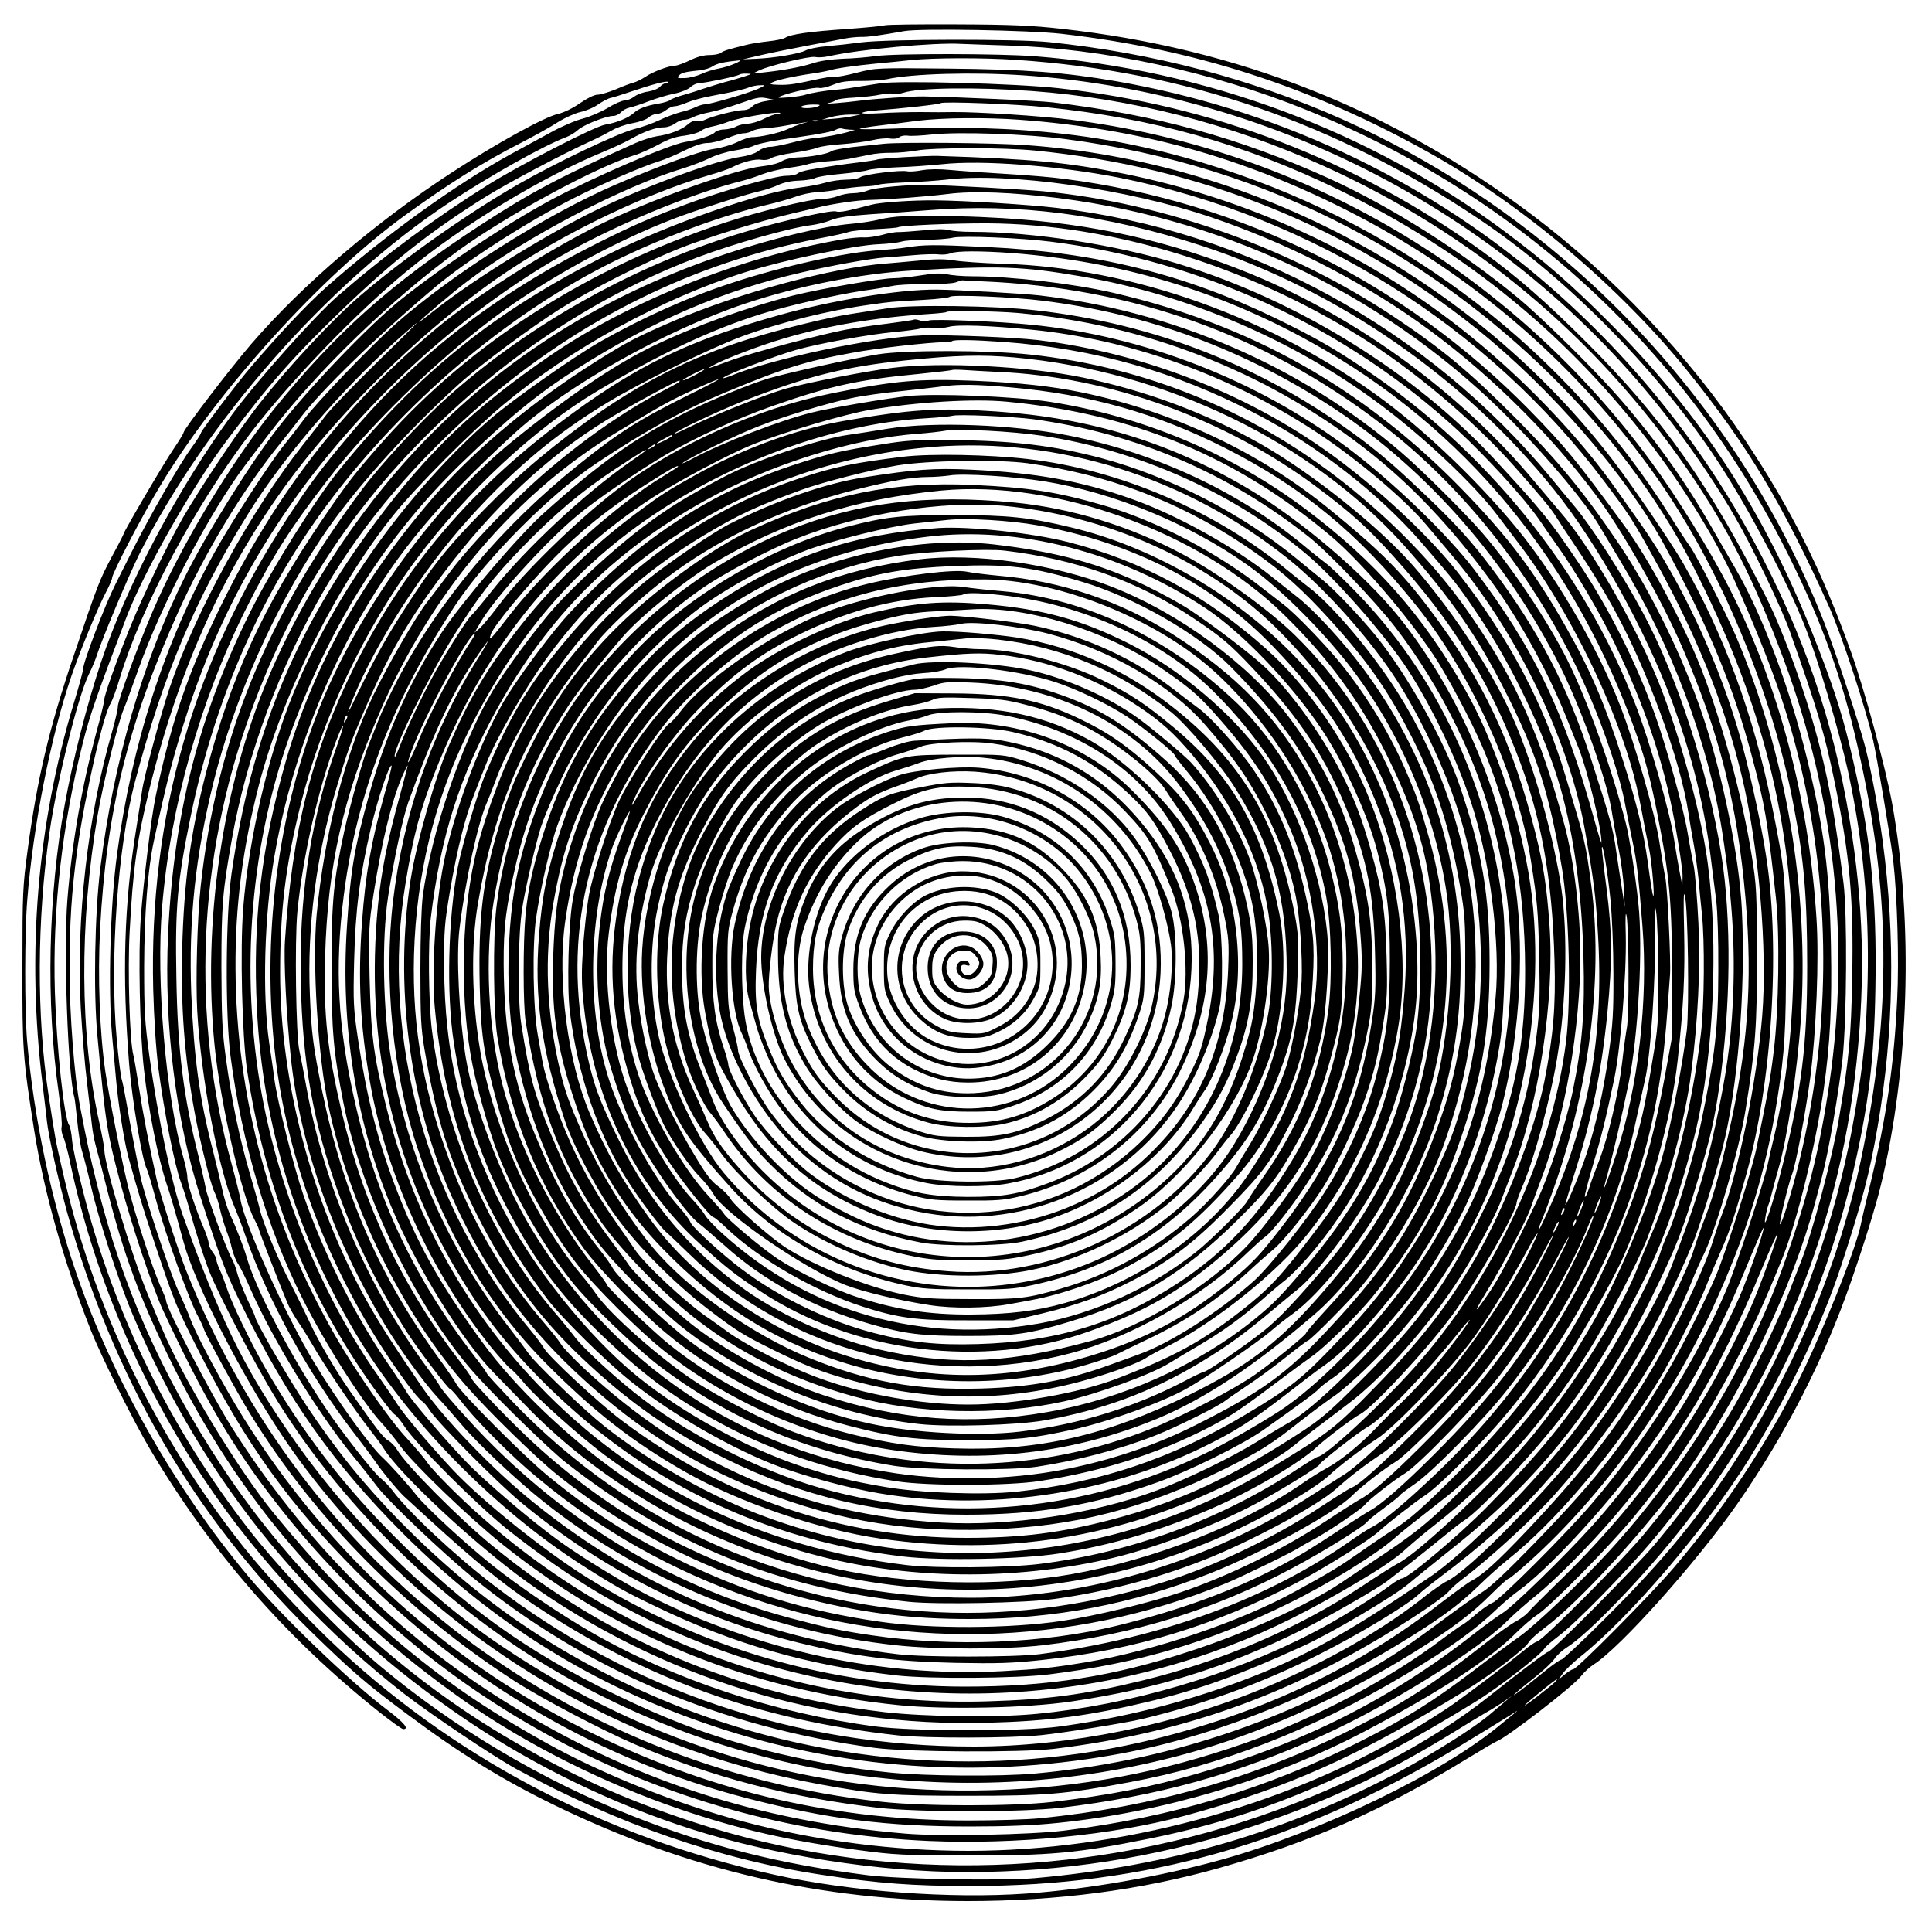 <?xml version="1.0" encoding="UTF-8" standalone="yes"?>
<svg version="1.0" xmlns="http://www.w3.org/2000/svg" width="100mm" height="100mm" viewBox="0 0 1000 1000" preserveAspectRatio="xMidYMid meet">
  <g transform="translate(0,1000) scale(0.1,-0.1)" fill="#000000" stroke="none">
    <path d="M4579 9869 c-13 -4 -100 -12 -194 -19 -194 -13 -291 -27 -320 -45
-11 -7 -51 -15 -90 -19 -38 -4 -87 -12 -107 -17 -99 -24 -124 -32 -137 -43 -8
-6 -35 -11 -60 -11 -30 0 -66 -10 -102 -28 -31 -15 -65 -27 -76 -27 -31 0
-113 -31 -152 -57 -19 -13 -46 -26 -60 -30 -14 -3 -56 -19 -93 -35 -37 -15
-80 -28 -95 -28 -17 0 -53 -18 -91 -44 -37 -26 -84 -49 -115 -56 -70 -16 -319
-153 -547 -302 -394 -256 -775 -582 -1039 -888 -107 -124 -351 -443 -351 -459
0 -5 -24 -44 -53 -87 -50 -73 -257 -426 -257 -437 0 -2 -27 -56 -61 -118 -64
-121 -71 -137 -198 -514 -126 -372 -188 -631 -238 -1005 -25 -184 -27 -219
-27 -600 -1 -432 2 -474 60 -845 51 -324 153 -685 294 -1040 54 -137 222 -474
309 -620 314 -528 701 -972 1181 -1354 63 -50 120 -91 127 -91 33 0 5 33 -79
97 -192 144 -551 489 -722 693 -380 453 -704 1024 -891 1570 -131 380 -221
809 -255 1205 -13 157 -13 555 1 726 30 383 122 849 229 1161 47 136 136 352
179 434 17 32 31 65 31 72 0 24 159 329 252 482 296 491 834 1084 1265 1396
225 163 397 271 598 374 72 37 158 85 193 108 35 22 86 45 115 52 29 6 70 23
92 39 22 15 51 31 65 34 14 3 59 17 100 31 111 38 190 59 197 52 4 -3 0 -6 -9
-6 -8 0 -23 -8 -32 -19 -9 -10 -37 -21 -62 -25 -25 -3 -57 -15 -71 -26 -14
-11 -37 -20 -50 -20 -13 0 -53 -17 -88 -39 -36 -21 -94 -46 -129 -55 -36 -9
-109 -40 -163 -70 -54 -29 -150 -82 -213 -116 -287 -158 -651 -421 -953 -688
-97 -86 -246 -244 -393 -417 -71 -83 -254 -326 -254 -336 0 -5 -22 -40 -49
-77 -65 -89 -216 -353 -306 -532 -40 -80 -80 -158 -88 -175 -54 -107 -167
-403 -167 -439 0 -9 -22 -90 -49 -179 -189 -625 -244 -1293 -161 -1967 10 -85
21 -173 23 -195 8 -75 58 -300 103 -465 239 -860 658 -1581 1265 -2176 206
-201 286 -271 497 -427 275 -205 495 -341 767 -473 688 -334 1379 -494 2134
-494 465 0 897 57 1301 171 474 134 844 297 1282 565 75 46 145 87 155 91 53
20 397 285 437 338 15 20 44 46 64 59 139 88 533 530 743 830 253 364 451 751
591 1156 66 190 128 389 153 494 147 600 170 1359 59 1976 -35 190 -143 591
-213 785 -154 429 -308 736 -551 1101 -289 433 -679 845 -1100 1162 -723 545
-1523 862 -2436 963 -152 17 -259 22 -540 23 -193 1 -362 -1 -375 -5z m916
-44 c688 -79 1290 -273 1900 -614 487 -272 990 -697 1341 -1133 313 -389 487
-679 729 -1213 65 -144 186 -510 230 -695 20 -87 91 -511 105 -630 20 -179 30
-505 20 -709 -16 -340 -56 -615 -137 -950 -25 -102 -49 -204 -53 -226 -23
-105 -131 -387 -250 -651 -172 -382 -424 -776 -717 -1119 -117 -137 -501 -525
-520 -525 -6 0 -26 -12 -44 -27 l-34 -28 24 33 c12 18 54 57 91 87 258 206
649 664 875 1026 196 316 375 691 477 1004 108 330 146 475 187 716 84 489 92
979 26 1474 -24 175 -58 360 -90 487 -29 114 -156 500 -211 641 -257 660 -682
1277 -1214 1765 -777 712 -1723 1132 -2800 1244 -162 17 -836 16 -970 -1 -52
-7 -133 -16 -180 -20 -47 -4 -96 -14 -110 -22 -31 -17 -162 -39 -255 -43 l-70
-3 95 22 c52 12 160 34 240 49 80 15 165 31 190 36 25 5 63 9 85 9 38 -1 101
8 225 30 83 15 649 5 815 -14z m-290 -60 c501 -14 1070 -136 1560 -335 1102
-446 1970 -1250 2496 -2311 169 -339 273 -628 352 -974 175 -762 180 -1386 18
-2154 -109 -515 -321 -1030 -614 -1496 -207 -329 -401 -567 -719 -882 -112
-112 -210 -203 -216 -203 -7 0 -47 -28 -90 -63 -42 -35 -97 -78 -122 -97 -73
-55 -22 -7 69 64 46 36 94 81 107 100 13 19 40 44 61 57 115 71 412 381 612
638 423 544 719 1162 872 1821 81 351 110 587 116 951 9 482 -26 812 -132
1254 -46 192 -92 331 -196 593 -253 633 -579 1132 -1049 1602 -195 196 -334
317 -539 470 -699 522 -1553 841 -2437 909 -180 14 -721 15 -819 1 -44 -6
-123 -13 -175 -14 -59 -3 -118 -11 -155 -24 -60 -19 -151 -36 -255 -47 l-55
-6 35 17 c56 26 263 75 289 69 13 -3 45 -2 70 4 163 36 544 72 686 64 28 -1
131 -5 230 -8z m57 -75 c878 -59 1647 -324 2392 -823 466 -312 950 -807 1258
-1287 153 -238 341 -596 430 -821 68 -171 176 -537 224 -754 77 -356 109 -699
101 -1075 -7 -282 -19 -410 -66 -690 -79 -470 -236 -941 -452 -1358 -167 -323
-351 -598 -585 -877 -97 -115 -533 -555 -551 -555 -9 0 -147 -104 -312 -235
-296 -235 -723 -458 -1176 -614 -953 -329 -1991 -341 -2930 -34 -372 122 -645
246 -990 451 -575 343 -1088 833 -1460 1397 -311 473 -515 934 -643 1455 -38
152 -51 213 -88 405 -29 149 -54 477 -54 701 0 246 10 408 40 626 38 274 134
699 173 758 8 14 30 72 47 130 116 381 390 894 679 1271 208 271 547 622 806
835 294 242 699 487 1022 620 48 20 111 49 139 65 68 39 132 61 171 60 17 0
42 9 56 19 14 11 35 20 47 20 12 0 34 6 48 14 15 8 53 19 85 25 33 6 103 27
157 46 81 29 104 34 136 27 l39 -8 -46 -8 c-26 -4 -55 -16 -64 -26 -11 -12
-31 -20 -49 -20 -37 0 -162 -32 -195 -49 -13 -7 -33 -10 -44 -7 -14 3 -30 -3
-47 -18 -30 -27 -97 -53 -160 -61 -25 -4 -74 -19 -110 -35 -385 -172 -542
-255 -800 -423 -465 -303 -747 -554 -1068 -950 -227 -281 -488 -714 -632
-1052 -77 -179 -180 -461 -180 -491 0 -14 -13 -72 -29 -128 -127 -438 -188
-971 -163 -1433 7 -125 21 -297 32 -383 10 -85 21 -183 25 -217 3 -34 13 -86
21 -115 8 -29 37 -138 63 -243 82 -319 164 -541 315 -850 357 -733 843 -1297
1534 -1782 319 -223 717 -423 1110 -557 311 -106 567 -164 932 -213 178 -24
226 -26 555 -27 432 -1 571 12 938 86 579 116 1052 314 1691 708 124 76 338
242 362 280 5 8 36 35 69 60 90 67 355 337 496 506 591 706 956 1565 1049
2471 46 443 35 816 -36 1248 -84 512 -239 965 -493 1437 -281 522 -655 983
-1111 1369 -621 526 -1383 879 -2195 1019 -266 46 -471 61 -865 65 -372 4
-376 4 -474 -21 -54 -14 -104 -23 -110 -21 -6 3 -40 -2 -76 -9 -138 -30 -164
-34 -217 -33 -45 1 -52 4 -37 12 22 13 120 34 213 47 35 5 73 13 85 16 30 10
127 24 241 35 55 5 136 13 180 18 117 12 371 13 547 1z m-1458 -19 c-23 -10
-61 -22 -85 -26 -24 -4 -64 -16 -89 -28 -25 -11 -64 -21 -87 -21 -38 -1 -41 0
-27 15 9 11 37 18 79 22 40 3 76 12 92 23 24 16 61 24 143 32 8 1 -3 -7 -26
-17z m51 -66 c-22 -7 -67 -21 -100 -29 -33 -9 -80 -24 -105 -32 -25 -9 -73
-24 -107 -34 -35 -9 -68 -22 -75 -28 -7 -6 -31 -13 -53 -17 -68 -11 -109 -26
-135 -50 -29 -26 -88 -50 -147 -60 -53 -8 -441 -208 -606 -311 -276 -173 -532
-362 -781 -578 -117 -102 -417 -438 -542 -608 -283 -386 -550 -890 -682 -1288
-74 -224 -143 -494 -187 -735 -86 -464 -98 -1028 -31 -1492 11 -83 18 -162 15
-175 -3 -12 0 -35 8 -50 7 -15 25 -80 38 -145 124 -579 367 -1149 702 -1645
273 -406 636 -793 1025 -1095 141 -109 460 -323 578 -388 523 -285 1059 -471
1590 -550 289 -44 466 -57 765 -57 902 -1 1689 222 2510 712 121 73 247 150
280 171 33 22 47 30 31 17 -16 -13 -52 -42 -80 -65 -297 -249 -932 -556 -1441
-698 -312 -87 -696 -154 -1010 -176 -396 -28 -911 10 -1305 97 -883 193 -1683
617 -2311 1222 -157 152 -337 347 -440 477 -462 585 -778 1243 -939 1960 -33
143 -35 156 -69 379 -62 407 -60 906 5 1356 38 265 149 711 204 820 15 30 33
73 40 95 27 86 166 416 220 525 346 688 977 1405 1600 1818 217 143 489 296
610 342 19 7 47 24 61 37 29 27 146 73 183 73 13 0 31 9 40 19 9 10 29 21 44
24 15 3 59 17 97 32 39 15 98 33 133 40 36 7 73 22 86 34 12 12 33 21 47 21
32 1 198 36 206 44 4 3 20 6 37 5 30 -1 30 -1 -9 -14z m1445 5 c1331 -92 2570
-760 3367 -1817 113 -149 231 -325 313 -468 92 -158 242 -473 285 -595 142
-400 180 -530 229 -768 81 -390 101 -613 93 -1027 -6 -305 -17 -422 -68 -721
-34 -204 -141 -605 -199 -749 -15 -38 -47 -119 -70 -180 -54 -139 -189 -417
-272 -560 -129 -222 -289 -450 -468 -665 -118 -142 -519 -545 -553 -556 -12
-3 -44 -25 -72 -49 -54 -45 -241 -188 -358 -272 -40 -29 -145 -96 -234 -148
-653 -388 -1497 -615 -2280 -615 -389 0 -790 52 -1163 151 -349 92 -735 247
-1025 409 -317 177 -530 324 -787 542 -215 184 -391 366 -618 642 -186 226
-474 701 -580 956 -18 41 -52 125 -77 185 -83 201 -222 664 -223 742 0 15 -12
78 -25 138 -102 453 -105 1039 -9 1600 29 167 104 473 134 544 11 25 44 117
75 203 119 339 373 822 560 1068 33 43 86 113 118 155 248 324 629 693 978
947 251 183 719 436 914 495 28 8 82 33 122 54 52 29 90 42 137 47 36 5 73 16
83 24 10 9 36 19 58 23 22 4 60 15 85 25 46 19 259 55 268 45 3 -3 -4 -5 -15
-5 -11 0 -42 -11 -69 -25 -27 -14 -65 -25 -84 -25 -19 -1 -46 -7 -60 -15 -14
-8 -41 -14 -61 -15 -20 0 -42 -7 -49 -15 -12 -15 -86 -39 -155 -50 -86 -15
-473 -182 -690 -298 -232 -125 -560 -342 -778 -516 -167 -134 -479 -459 -641
-669 -146 -189 -367 -543 -479 -768 -219 -438 -370 -958 -438 -1509 -29 -236
-36 -640 -15 -865 42 -456 50 -505 121 -770 57 -213 167 -542 220 -655 210
-450 360 -706 587 -997 823 -1057 2046 -1689 3378 -1747 447 -19 949 30 1320
130 533 144 894 305 1450 646 139 85 312 217 332 252 7 13 45 47 84 76 181
134 548 537 736 807 289 416 547 958 663 1393 9 33 25 94 36 135 33 124 86
434 106 610 22 207 25 748 5 910 -41 322 -70 491 -118 685 -65 262 -185 599
-283 795 -285 570 -536 926 -926 1315 -211 211 -358 340 -540 472 -651 472
-1397 759 -2200 847 -218 24 -819 40 -918 25 -165 -26 -194 -31 -227 -33 -56
-4 -133 -17 -160 -26 -14 -5 -54 -11 -90 -14 -51 -4 -60 -3 -40 6 48 20 181
49 200 43 10 -3 42 4 71 16 42 17 74 21 144 20 50 0 110 4 135 9 129 29 449
38 710 20z m-1377 -70 c-50 -22 -247 -80 -275 -80 -10 0 -32 -7 -47 -14 -15
-8 -50 -20 -77 -26 -27 -7 -76 -25 -109 -41 -33 -16 -94 -38 -135 -48 -86 -22
-406 -175 -598 -285 -262 -151 -591 -382 -817 -576 -148 -127 -377 -373 -532
-572 -96 -123 -298 -425 -386 -577 -81 -141 -213 -416 -277 -576 -72 -179
-130 -343 -130 -365 0 -10 -17 -83 -39 -162 -78 -289 -128 -577 -152 -872 -21
-262 2 -908 36 -1026 2 -8 9 -64 15 -125 6 -60 17 -130 25 -155 8 -25 29 -106
46 -180 40 -175 146 -501 216 -665 376 -883 942 -1569 1735 -2103 354 -238
752 -430 1158 -560 430 -137 975 -222 1424 -222 493 0 971 74 1431 221 400
128 724 278 1092 505 59 37 134 82 165 100 32 18 75 45 95 59 l38 27 -34 -29
c-19 -15 -55 -46 -80 -67 -78 -67 -288 -200 -470 -297 -587 -312 -1183 -487
-1880 -550 -169 -15 -708 -6 -871 15 -451 57 -820 150 -1215 306 -472 187
-922 454 -1310 779 -200 167 -506 486 -672 698 -412 530 -702 1119 -863 1756
-28 109 -54 228 -57 265 -3 37 -10 72 -15 78 -26 33 -65 399 -74 689 -13 421
37 863 145 1291 37 146 72 245 225 648 92 240 341 678 520 916 228 303 346
436 615 694 251 240 446 393 722 566 115 72 404 225 554 293 33 15 79 39 102
52 23 14 70 31 105 37 35 6 72 19 84 29 11 11 31 19 43 19 13 0 34 9 48 20 14
11 34 20 45 20 11 0 40 9 66 20 26 11 83 26 127 34 114 21 166 33 195 45 14 5
39 10 55 10 29 1 28 0 -12 -19z m1417 -11 c511 -37 1027 -169 1509 -387 767
-346 1409 -881 1884 -1570 215 -313 344 -568 502 -992 260 -700 341 -1445 235
-2180 -52 -356 -116 -608 -248 -975 -184 -506 -507 -1033 -894 -1455 -141
-154 -388 -389 -465 -442 -34 -24 -145 -105 -245 -182 -208 -157 -342 -241
-578 -360 -480 -243 -974 -392 -1530 -461 -175 -22 -643 -31 -822 -16 -765 64
-1428 282 -2067 679 -568 353 -1044 830 -1420 1422 -106 167 -341 620 -341
657 0 6 -13 39 -29 74 -44 100 -135 381 -170 524 -37 156 -98 465 -116 590
-29 198 -40 492 -27 737 32 605 143 1057 401 1633 146 324 343 649 540 890 23
28 67 84 98 125 109 143 395 421 698 676 159 134 474 336 712 457 145 74 361
167 443 192 30 9 90 34 133 56 53 26 92 39 120 39 23 0 69 12 102 25 33 14 70
25 83 25 13 0 33 5 45 12 12 7 40 13 62 14 22 1 67 6 100 12 33 6 76 13 95 16
l35 6 -35 -10 c-19 -6 -53 -19 -75 -29 -40 -19 -140 -41 -185 -41 -12 0 -47
-12 -75 -26 -29 -14 -83 -30 -121 -35 -67 -9 -282 -87 -504 -183 -365 -157
-857 -469 -1146 -726 -135 -121 -410 -408 -474 -495 -24 -33 -70 -92 -102
-132 -73 -90 -274 -401 -358 -553 -261 -473 -427 -988 -504 -1560 -36 -263
-47 -704 -26 -940 6 -58 14 -157 20 -220 10 -123 43 -330 64 -408 51 -182 74
-261 135 -442 106 -317 112 -331 233 -570 242 -475 462 -781 814 -1135 576
-579 1264 -978 2026 -1174 410 -106 716 -145 1148 -145 188 0 331 6 450 18
543 54 1114 224 1585 470 389 204 663 382 793 515 35 35 84 77 109 93 67 43
373 353 501 508 316 384 545 783 767 1336 77 193 173 586 215 879 33 236 43
428 37 740 -7 383 -36 607 -123 965 -89 368 -234 753 -373 990 -21 36 -76 130
-121 210 -143 250 -314 486 -507 702 -127 142 -382 392 -493 484 -289 240
-665 477 -980 620 -465 211 -902 331 -1430 394 -71 9 -500 28 -670 31 -58 1
-250 -12 -320 -21 -95 -12 -209 -21 -170 -13 14 3 30 9 37 15 6 5 50 11 96 13
47 3 106 9 132 15 26 6 56 8 66 5 11 -4 35 -1 55 5 79 26 371 30 664 9z m76
-84 c549 -56 1025 -190 1509 -425 663 -321 1198 -760 1634 -1338 169 -224 332
-492 419 -687 191 -430 284 -695 357 -1024 143 -647 136 -1328 -21 -1979 -37
-154 -93 -336 -101 -329 -5 6 44 211 62 257 20 49 71 322 95 502 31 242 46
614 32 826 -40 618 -194 1200 -448 1702 -98 193 -274 478 -408 660 -721 983
-1798 1618 -3000 1770 -153 20 -486 41 -611 40 -33 -1 -109 -1 -170 0 -60 0
-155 -2 -210 -6 -55 -3 -97 -3 -92 2 4 4 28 9 55 11 157 12 345 33 351 39 9
10 384 -4 547 -21z m-1181 5 c-29 -13 -104 -13 -85 0 8 5 35 9 60 9 34 0 40
-2 25 -9z m175 -52 c-25 -5 -70 -11 -100 -13 l-55 -4 45 13 c25 7 70 13 100
13 l55 0 -45 -9z m870 -18 c610 -45 1142 -191 1685 -465 649 -327 1198 -800
1612 -1389 327 -465 594 -1104 706 -1691 55 -287 71 -478 71 -835 0 -413 -28
-639 -130 -1042 -45 -180 -100 -346 -87 -263 3 22 10 51 15 65 6 14 16 50 23
80 8 30 21 80 30 110 45 153 97 498 116 770 45 663 -75 1374 -336 1988 -53
123 -205 420 -239 466 -13 17 -59 87 -102 156 -533 847 -1354 1483 -2324 1798
-533 174 -1028 232 -1745 205 -71 -3 -128 -2 -125 0 3 3 48 11 100 17 52 6
142 17 200 25 131 16 353 18 530 5z m-1047 -7 c-7 -2 -19 -2 -25 0 -7 3 -2 5
12 5 14 0 19 -2 13 -5z m165 -44 l27 -1 -25 -8 c-45 -14 -134 -31 -180 -34
-25 -2 -81 -13 -124 -25 -44 -11 -94 -21 -111 -21 -18 0 -44 -9 -59 -21 -16
-13 -53 -25 -94 -31 -145 -22 -543 -172 -794 -299 -273 -140 -619 -358 -805
-508 -35 -28 -63 -49 -63 -47 0 6 177 156 245 207 303 230 810 495 1125 589
41 13 101 36 132 51 31 16 90 34 130 40 40 6 84 17 98 24 24 12 104 28 230 45
118 17 180 29 197 39 10 6 24 8 31 6 8 -3 26 -5 40 -6z m1118 -49 c527 -69
1017 -222 1470 -460 755 -394 1414 -1043 1774 -1744 364 -711 521 -1333 522
-2076 0 -303 -36 -617 -101 -890 -10 -41 -24 -102 -31 -135 -18 -90 -165 -535
-216 -655 -158 -369 -415 -777 -697 -1105 -133 -156 -472 -494 -510 -510 -18
-7 -56 -34 -86 -59 -29 -26 -63 -52 -75 -58 -11 -6 -55 -37 -96 -68 -276 -210
-660 -413 -1022 -541 -439 -154 -854 -232 -1313 -245 -914 -27 -1763 223
-2540 747 -416 280 -812 681 -1117 1129 -224 329 -343 574 -530 1095 -57 158
-130 504 -175 830 -24 179 -27 228 -27 465 1 271 19 501 50 645 71 329 105
458 181 690 211 641 567 1200 1083 1700 253 245 552 473 835 635 281 162 680
328 950 395 28 7 73 22 100 33 28 11 88 26 135 33 47 6 96 16 108 21 13 4 56
10 95 13 40 3 92 9 117 14 25 5 70 14 100 20 30 7 82 11 115 10 33 0 92 5 130
12 89 16 448 16 610 0 862 -85 1631 -395 2292 -926 381 -306 773 -758 967
-1115 228 -420 359 -736 455 -1099 68 -256 77 -313 123 -726 21 -190 15 -583
-11 -795 -20 -161 -31 -220 -90 -505 -24 -115 -156 -530 -208 -655 -51 -121
-172 -363 -239 -477 -219 -374 -367 -566 -704 -913 -143 -147 -227 -226 -267
-250 -32 -19 -129 -88 -216 -153 -87 -65 -200 -145 -250 -176 -538 -338 -1187
-552 -1852 -611 -177 -16 -564 -13 -745 5 -198 19 -452 65 -650 116 -282 73
-492 151 -785 293 -448 218 -770 449 -1130 810 -274 274 -483 548 -673 877
-75 131 -174 336 -197 409 -10 30 -26 73 -36 95 -11 22 -19 47 -19 55 0 8 -9
26 -20 40 -11 14 -20 34 -20 45 0 11 -12 47 -26 80 -44 103 -84 227 -84 259 0
17 -9 63 -20 101 -92 321 -143 916 -111 1300 43 523 197 1069 435 1545 136
271 225 411 425 670 212 275 542 597 846 827 264 199 626 399 940 520 114 44
373 127 445 143 30 7 75 21 99 33 29 13 67 21 105 22 34 1 71 7 84 13 12 7 73
17 135 22 61 6 123 14 137 19 14 6 81 12 150 15 69 2 175 10 235 16 209 23
605 -8 920 -70 1000 -200 1902 -766 2511 -1575 126 -167 143 -193 244 -375
228 -408 374 -767 465 -1145 89 -367 134 -900 106 -1245 -27 -331 -124 -807
-206 -1020 -8 -19 -33 -92 -55 -162 -50 -152 -196 -455 -321 -663 -170 -284
-346 -511 -631 -812 -160 -169 -234 -235 -293 -266 -16 -8 -86 -59 -155 -112
-428 -333 -910 -563 -1475 -704 -848 -211 -1761 -138 -2569 206 -523 222 -945
511 -1347 920 -186 190 -331 369 -483 598 -97 146 -266 438 -266 461 0 4 -18
44 -40 89 -21 46 -44 105 -51 131 -6 27 -20 63 -29 79 -27 46 -130 324 -136
369 -4 23 -20 92 -35 155 -79 310 -110 554 -116 929 -7 367 5 502 74 837 135
656 404 1241 795 1728 404 502 923 922 1447 1169 249 118 522 216 741 268 52
12 119 31 148 42 30 11 79 22 110 23 31 2 84 8 117 15 33 6 90 13 127 15 36 1
71 6 77 9 5 4 68 9 138 12 70 2 164 9 208 14 324 40 943 -48 1375 -195 378
-128 751 -316 1064 -537 338 -238 668 -558 920 -892 138 -183 343 -542 451
-791 194 -445 287 -813 330 -1308 37 -434 12 -776 -90 -1224 -51 -224 -78
-319 -128 -448 -19 -49 -42 -117 -52 -150 -21 -74 -172 -387 -249 -519 -205
-348 -379 -574 -679 -882 -162 -167 -292 -282 -348 -308 -19 -9 -66 -42 -105
-72 -215 -173 -512 -344 -829 -476 -469 -196 -1019 -308 -1515 -308 -917 0
-1772 287 -2486 836 -201 154 -443 381 -523 490 -16 21 -43 49 -59 61 -35 26
-202 238 -290 370 -175 260 -354 602 -403 768 -18 63 -56 160 -91 235 -11 25
-29 81 -38 125 -10 44 -31 134 -48 200 -70 268 -98 479 -112 813 -14 378 21
714 116 1097 106 425 307 882 553 1253 157 238 436 550 718 805 109 99 373
294 518 386 166 104 441 243 621 315 144 57 410 140 589 182 55 13 118 28 140
33 64 16 196 35 250 36 110 3 296 17 411 31 133 17 335 9 579 -22 897 -115
1726 -525 2347 -1161 187 -190 379 -421 445 -533 11 -19 59 -99 106 -177 271
-447 459 -946 531 -1408 53 -341 69 -603 55 -885 -11 -213 -33 -368 -89 -629
-54 -253 -106 -419 -231 -742 -75 -192 -304 -582 -484 -824 -201 -270 -583
-658 -768 -780 -17 -11 -86 -58 -155 -104 -350 -234 -599 -360 -947 -478 -263
-89 -540 -153 -815 -190 -193 -26 -755 -25 -950 1 -520 69 -1038 241 -1465
485 -163 94 -374 236 -515 348 -132 105 -346 302 -393 362 -47 60 -140 163
-176 196 -65 59 -230 287 -352 488 -149 244 -366 725 -385 852 -4 22 -24 103
-45 180 -210 764 -176 1579 96 2330 241 665 599 1183 1148 1661 346 301 755
547 1167 702 191 72 485 155 592 167 29 4 74 15 100 26 34 14 91 22 205 30 87
5 221 15 298 21 462 38 920 -22 1415 -184 706 -231 1356 -681 1824 -1263 224
-278 470 -720 610 -1095 107 -289 172 -556 206 -850 6 -47 16 -128 23 -180 7
-57 12 -203 11 -365 -1 -299 -16 -435 -90 -790 -34 -163 -135 -498 -173 -574
-10 -20 -29 -67 -41 -106 -27 -81 -161 -346 -245 -485 -192 -317 -343 -508
-645 -816 -148 -151 -413 -374 -444 -374 -7 0 -33 -15 -57 -33 -86 -65 -276
-182 -404 -248 -424 -220 -946 -374 -1430 -420 -204 -20 -577 -15 -787 9 -762
90 -1438 377 -2028 860 -173 142 -447 417 -495 499 -10 17 -30 38 -46 47 -25
15 -54 51 -197 255 -74 105 -171 271 -211 361 -19 41 -62 129 -96 195 -64 121
-146 321 -160 385 -4 19 -27 102 -51 183 -53 178 -96 384 -125 602 -19 136
-22 207 -23 470 0 321 6 390 54 660 77 438 252 906 486 1305 198 338 472 659
812 952 508 439 1098 729 1737 853 72 13 144 29 160 35 17 5 79 12 138 14 59
3 111 7 116 10 15 9 288 21 466 20 634 -4 1333 -217 1928 -588 271 -168 586
-434 796 -671 134 -151 191 -219 216 -261 11 -18 54 -84 96 -146 196 -292 314
-522 439 -858 75 -201 128 -388 150 -532 5 -35 16 -101 25 -148 9 -47 20 -130
26 -185 5 -55 13 -138 18 -185 15 -137 13 -470 -5 -620 -42 -363 -152 -808
-257 -1040 -16 -36 -45 -105 -64 -155 -88 -230 -308 -585 -542 -875 -179 -222
-586 -610 -703 -671 -20 -10 -104 -63 -185 -117 -333 -221 -732 -392 -1147
-492 -292 -71 -486 -97 -791 -106 -1034 -33 -2041 368 -2785 1107 -55 55 -109
113 -119 130 -11 17 -57 72 -104 123 -90 95 -269 352 -374 536 -335 584 -510
1228 -514 1895 -2 326 37 628 122 955 123 473 402 1030 698 1397 116 144 400
429 566 568 347 290 821 550 1252 686 200 63 565 140 692 145 46 2 98 8 115
13 17 6 74 10 127 10 53 0 117 5 142 11 51 11 349 -1 507 -21 779 -97 1527
-443 2105 -976 152 -140 351 -359 422 -463 24 -36 68 -99 97 -140 87 -121 212
-334 287 -487 162 -334 259 -620 318 -943 22 -124 41 -247 40 -275 l-1 -50
-13 65 c-7 36 -21 115 -30 175 -21 140 -129 518 -201 701 -269 695 -773 1317
-1409 1740 -165 110 -252 159 -455 258 -470 227 -930 341 -1485 367 -288 14
-331 13 -427 -2 -31 -5 -91 -11 -135 -14 -168 -9 -502 -82 -767 -170 -227 -74
-462 -180 -684 -306 -140 -81 -446 -296 -562 -396 -419 -363 -804 -897 -1020
-1418 -129 -311 -233 -756 -261 -1114 -17 -214 -6 -664 20 -841 83 -553 269
-1053 554 -1495 83 -129 192 -277 212 -288 8 -4 31 -33 52 -65 61 -91 372
-402 528 -527 158 -126 344 -255 485 -337 959 -559 2127 -668 3171 -297 225
80 420 172 654 306 194 112 284 171 345 228 30 27 95 82 144 120 317 249 572
537 798 900 96 154 256 463 304 585 106 276 197 615 228 860 35 272 48 534 37
772 -6 124 -17 259 -25 300 -9 40 -22 116 -31 168 -20 122 -113 457 -170 614
-98 271 -237 547 -390 776 -149 222 -188 271 -436 539 -418 453 -1019 825
-1638 1015 -323 99 -753 166 -1071 166 -47 0 -100 4 -117 9 -21 6 -69 6 -130
-1 -54 -5 -113 -9 -130 -9 -18 1 -58 -6 -88 -15 -31 -8 -72 -14 -93 -13 -20 2
-71 -3 -112 -10 -527 -91 -1102 -320 -1510 -600 -393 -269 -630 -495 -901
-857 -423 -563 -649 -1115 -751 -1829 -30 -216 -33 -720 -5 -940 57 -443 189
-890 371 -1253 118 -235 310 -538 411 -647 25 -27 70 -82 98 -121 68 -93 356
-370 527 -507 593 -476 1285 -756 2054 -833 241 -24 661 -15 891 19 454 68
792 173 1190 369 142 70 398 217 450 258 24 19 82 64 127 99 46 36 119 95 163
131 44 36 91 73 105 81 85 54 368 358 517 554 185 245 414 657 520 935 67 176
143 437 177 603 85 417 99 989 35 1377 -45 273 -157 665 -261 910 -125 296
-344 670 -492 840 -22 26 -80 94 -128 151 -380 459 -915 851 -1468 1079 -419
172 -822 263 -1290 291 -172 10 -258 12 -518 9 -35 0 -89 -8 -120 -16 -32 -8
-100 -19 -152 -23 -144 -13 -401 -75 -630 -151 -600 -199 -1096 -499 -1521
-920 -352 -348 -660 -806 -859 -1275 -240 -565 -343 -1272 -279 -1910 30 -295
139 -771 205 -895 13 -25 24 -49 24 -53 0 -8 108 -287 148 -382 9 -22 35 -67
57 -100 23 -33 56 -87 75 -120 52 -92 220 -341 287 -425 32 -41 68 -89 79
-107 82 -133 474 -499 739 -689 698 -500 1528 -754 2388 -731 320 9 519 35
827 108 267 64 466 135 800 287 147 66 477 261 554 327 28 24 132 108 231 187
448 357 755 746 1030 1305 121 247 156 336 236 606 64 216 83 300 108 473 60
415 64 867 10 1204 -69 430 -228 920 -406 1250 -107 199 -263 441 -352 548
-22 26 -77 92 -122 147 -642 776 -1566 1281 -2559 1399 -140 17 -483 38 -630
39 -118 1 -282 -10 -327 -22 -138 -36 -164 -41 -187 -35 -28 7 -273 -48 -456
-102 -567 -166 -1127 -477 -1558 -864 -133 -119 -344 -347 -439 -475 -497
-663 -751 -1290 -834 -2050 -18 -165 -27 -490 -18 -650 20 -349 108 -814 194
-1015 15 -36 43 -109 61 -162 112 -321 322 -701 553 -1001 42 -54 95 -125 118
-158 33 -48 102 -132 141 -171 4 -4 63 -58 131 -120 238 -218 380 -334 546
-445 578 -385 1162 -595 1880 -675 138 -16 592 -15 745 1 116 12 437 63 520
83 352 84 680 207 997 376 182 96 386 222 433 267 19 18 69 58 110 89 205 153
401 327 525 466 348 387 559 726 786 1262 32 77 116 345 154 492 80 311 121
819 101 1236 -13 274 -101 706 -205 1013 -101 298 -261 626 -425 872 -175 261
-313 430 -536 656 -238 239 -380 359 -630 526 -531 355 -1189 592 -1820 653
-102 10 -475 30 -595 33 -102 2 -278 -14 -314 -29 -18 -8 -53 -14 -76 -14 -23
0 -59 -7 -78 -15 -20 -8 -58 -15 -84 -15 -61 0 -330 -66 -503 -123 -704 -232
-1312 -620 -1759 -1122 -149 -167 -195 -226 -323 -415 -308 -453 -474 -815
-603 -1315 -79 -309 -113 -558 -122 -906 -8 -301 12 -558 63 -839 27 -150 84
-380 103 -418 10 -20 24 -62 30 -92 7 -30 21 -77 31 -105 11 -27 25 -72 31
-100 7 -27 21 -63 32 -78 11 -16 41 -77 67 -137 114 -258 343 -630 526 -855
44 -53 102 -127 130 -164 60 -77 329 -333 487 -463 591 -482 1288 -779 2085
-885 164 -22 759 -25 927 -5 697 84 1279 299 1886 698 71 46 141 98 156 115
15 18 46 46 69 63 147 111 372 318 486 446 314 354 566 747 707 1103 17 43 44
103 60 135 62 124 183 540 216 747 51 317 60 437 59 805 -1 323 -2 356 -27
511 -49 307 -154 693 -262 969 -91 233 -270 566 -400 743 -248 338 -306 408
-489 595 -646 659 -1487 1078 -2406 1196 -64 9 -201 20 -305 26 -105 6 -232
15 -283 20 -61 6 -113 5 -149 -1 -31 -6 -65 -8 -75 -6 -32 9 -221 -15 -243
-29 -11 -8 -44 -14 -75 -14 -31 0 -80 -7 -110 -16 -30 -9 -86 -19 -125 -24
-202 -22 -681 -189 -1000 -348 -581 -290 -980 -610 -1391 -1117 -125 -155
-346 -507 -459 -733 -266 -534 -396 -1043 -425 -1667 -22 -469 40 -966 169
-1365 109 -336 129 -387 219 -570 235 -477 469 -807 822 -1161 474 -474 991
-796 1614 -1004 660 -221 1367 -272 2066 -149 485 84 995 281 1458 561 224
135 332 214 432 312 47 46 117 109 155 139 252 200 563 570 781 928 67 111
204 383 244 484 18 47 53 130 77 184 47 106 68 169 132 398 132 473 176 1156
105 1630 -24 163 -79 419 -129 604 -107 393 -310 832 -524 1134 -37 52 -89
126 -116 164 -202 289 -505 604 -815 847 -502 394 -1102 670 -1738 799 -297
60 -476 77 -967 93 -55 2 -307 -13 -316 -19 -4 -2 -47 -9 -96 -15 -83 -10
-121 -15 -251 -37 -29 -5 -58 -14 -64 -20 -7 -7 -34 -12 -60 -12 -55 0 -333
-79 -510 -145 -189 -71 -278 -110 -461 -201 -536 -269 -947 -587 -1291 -999
-151 -180 -200 -247 -311 -415 -497 -761 -724 -1552 -702 -2450 4 -154 14
-307 27 -410 27 -211 84 -505 116 -588 13 -35 36 -108 50 -161 25 -92 68 -226
97 -301 47 -121 249 -505 355 -675 352 -565 890 -1082 1472 -1414 1002 -573
2206 -713 3312 -385 357 106 748 285 1097 502 199 124 298 199 402 303 43 43
83 79 89 79 5 0 56 42 112 93 373 337 716 812 941 1302 179 390 275 701 337
1090 38 238 45 361 44 735 0 399 -4 443 -75 793 -93 456 -246 874 -457 1242
-59 102 -262 400 -361 529 -721 942 -1853 1551 -3041 1635 -165 12 -645 16
-735 7 -33 -4 -105 -11 -160 -17 -55 -6 -106 -16 -113 -22 -16 -13 -108 -30
-177 -32 -29 -1 -62 -9 -78 -19 -16 -11 -59 -22 -105 -27 -133 -14 -596 -181
-847 -306 -274 -137 -648 -375 -835 -532 -478 -399 -827 -848 -1113 -1429
-173 -351 -258 -596 -341 -992 -23 -107 -63 -438 -77 -625 -14 -188 -6 -595
16 -790 23 -211 73 -460 118 -595 15 -42 44 -141 89 -305 60 -217 293 -673
508 -995 328 -490 810 -945 1340 -1263 437 -263 927 -447 1440 -542 295 -54
369 -60 770 -60 405 0 500 8 835 70 479 88 953 273 1432 559 229 137 357 229
468 335 33 32 85 76 116 98 150 110 419 398 608 650 234 312 396 604 566 1015
49 119 91 215 93 213 7 -7 -80 -256 -125 -359 -57 -130 -205 -416 -275 -531
-126 -206 -326 -474 -484 -649 -143 -159 -418 -427 -467 -455 -23 -14 -91 -63
-151 -110 -422 -332 -881 -563 -1424 -720 -246 -71 -459 -113 -757 -148 -202
-23 -666 -23 -882 1 -1632 179 -2993 1220 -3600 2751 -41 102 -135 395 -152
470 -42 190 -73 352 -91 471 -12 77 -25 155 -30 174 -19 71 -30 443 -19 637
17 325 38 475 101 733 158 649 404 1182 759 1648 259 338 613 685 972 951 321
238 804 479 1173 586 46 13 98 31 115 40 51 27 120 44 150 38 17 -3 38 0 51 9
13 8 64 20 113 27 50 7 106 19 125 26 19 8 78 16 130 19 52 4 121 13 153 20
32 8 74 12 93 9 20 -3 40 -1 49 7 8 7 27 10 43 8 15 -3 72 0 127 6 136 15 489
3 691 -24z m-275 -590 c557 -43 1062 -193 1543 -460 797 -441 1375 -1141 1693
-2050 41 -118 66 -214 103 -400 63 -320 75 -462 74 -845 l-1 -310 -36 -198
c-50 -270 -96 -443 -165 -632 -220 -593 -471 -984 -918 -1430 -168 -168 -241
-232 -321 -282 -34 -21 -111 -73 -173 -117 -106 -74 -151 -102 -330 -200 -290
-160 -734 -310 -1090 -370 -177 -29 -236 -35 -433 -46 -621 -32 -1258 104
-1831 392 -124 63 -331 188 -458 279 -145 104 -391 314 -489 417 -108 112
-276 310 -302 353 -12 21 -61 96 -109 166 -171 253 -327 566 -428 859 -50 145
-134 481 -150 599 -6 50 -19 135 -27 190 -36 250 -25 657 27 961 73 429 234
874 450 1248 195 337 398 580 786 937 266 246 782 537 1199 677 275 92 598
156 870 172 439 26 568 22 874 -31 548 -94 1097 -329 1541 -660 224 -166 489
-416 605 -569 27 -36 83 -110 125 -165 176 -232 360 -566 478 -866 77 -196
116 -329 147 -494 13 -71 31 -164 40 -205 15 -68 32 -269 21 -245 -3 6 -15 80
-26 165 -25 176 -55 301 -133 545 -92 286 -165 457 -292 680 -162 286 -302
471 -544 719 -510 521 -1091 847 -1797 1010 -206 48 -531 86 -733 86 -48 0
-105 5 -128 10 -31 7 -68 6 -135 -5 -51 -8 -115 -15 -141 -15 -67 0 -377 -54
-519 -89 -243 -62 -508 -157 -723 -260 -199 -95 -450 -265 -735 -497 -401
-325 -803 -885 -1003 -1394 -223 -568 -300 -1245 -211 -1870 80 -558 317
-1130 668 -1608 36 -49 73 -92 81 -95 8 -4 26 -25 41 -49 39 -61 349 -374 474
-477 421 -348 913 -596 1439 -725 286 -70 488 -96 806 -103 219 -4 290 -2 450
15 479 52 893 178 1315 399 143 75 378 222 424 264 45 42 194 158 241 188 53
34 202 178 338 326 308 337 577 787 724 1210 110 317 167 601 193 970 6 83 12
168 14 190 5 67 -13 447 -24 500 -6 28 -19 109 -30 180 -21 146 -127 515 -206
717 -101 261 -281 581 -463 824 -181 243 -496 556 -752 747 -575 430 -1307
693 -1984 712 -99 3 -210 11 -246 17 -49 8 -97 8 -185 -1 -66 -6 -141 -13
-169 -15 -272 -20 -760 -152 -1095 -296 -197 -85 -242 -108 -410 -214 -320
-202 -612 -445 -817 -677 -384 -438 -643 -897 -784 -1390 -127 -444 -172 -831
-149 -1284 29 -592 202 -1159 514 -1682 265 -446 719 -908 1176 -1199 163
-104 215 -133 374 -209 404 -195 784 -304 1246 -357 174 -19 621 -16 795 6
466 59 829 167 1235 367 207 101 456 255 550 339 31 28 94 78 273 218 147 116
400 401 574 650 93 132 282 464 338 592 136 314 246 712 279 1015 30 280 38
440 33 665 -4 156 -3 213 4 185 16 -66 23 -577 10 -696 -18 -152 -76 -463
-118 -624 -64 -251 -229 -650 -368 -890 -172 -299 -320 -492 -592 -775 -219
-227 -295 -293 -493 -426 -80 -53 -178 -119 -218 -146 -170 -114 -487 -258
-777 -353 -403 -133 -737 -185 -1174 -185 -685 1 -1358 195 -1951 564 -222
138 -541 394 -695 557 -120 128 -251 283 -290 343 -22 35 -65 98 -96 142 -284
400 -509 943 -603 1454 -117 643 -60 1318 161 1910 205 548 488 991 869 1360
240 233 397 362 594 487 400 254 758 408 1170 503 149 35 356 72 425 77 28 2
95 7 150 12 55 5 116 7 135 4 19 -2 46 0 60 6 33 13 155 13 321 1z m-81 -150
c766 -45 1446 -302 2040 -774 433 -344 806 -843 1033 -1381 79 -185 153 -412
177 -540 11 -60 30 -153 41 -205 21 -98 30 -179 50 -429 31 -387 -21 -839
-138 -1193 -55 -168 -79 -221 -43 -98 26 94 75 303 109 470 51 246 76 706 51
935 -14 135 -47 347 -65 415 -74 289 -202 645 -305 849 -102 202 -285 476
-436 651 -87 101 -316 329 -424 421 -519 445 -1177 729 -1870 810 -88 10 -425
29 -530 30 -192 2 -544 -55 -817 -132 -433 -122 -685 -238 -998 -457 -553
-389 -922 -808 -1201 -1363 -218 -437 -322 -847 -359 -1419 -7 -102 7 -380 30
-600 47 -452 215 -931 485 -1383 73 -122 202 -301 273 -378 29 -30 84 -93 122
-138 82 -98 288 -292 429 -404 514 -409 1157 -671 1826 -743 204 -22 565 -22
755 0 474 56 891 184 1297 401 159 84 372 217 386 240 4 6 42 37 84 68 42 31
80 61 83 67 4 6 39 32 78 59 90 61 362 338 482 492 338 433 558 892 660 1376
20 91 42 192 49 222 29 114 58 550 52 766 -4 143 -3 160 6 105 6 -36 11 -182
11 -325 1 -248 0 -268 -31 -450 -42 -254 -55 -309 -118 -517 -190 -622 -517
-1151 -995 -1610 -164 -156 -278 -252 -341 -284 -18 -9 -60 -36 -94 -60 -439
-310 -994 -514 -1624 -596 -130 -16 -596 -17 -735 0 -718 86 -1341 346 -1884
786 -208 167 -468 437 -576 596 -158 231 -223 333 -289 451 -281 505 -446
1131 -446 1694 0 325 27 547 104 862 111 450 331 918 605 1283 261 349 606
670 926 862 327 195 593 321 855 403 135 42 385 99 525 120 61 8 130 20 155
25 25 6 101 10 170 9 69 -1 139 4 155 9 17 6 32 11 35 11 3 0 84 -4 180 -9z
m233 -96 c543 -66 1050 -254 1512 -558 484 -319 896 -790 1172 -1339 115 -231
246 -601 268 -762 4 -27 18 -104 31 -170 14 -66 27 -163 29 -215 l5 -95 -15
95 c-8 52 -22 141 -30 197 -15 111 -32 171 -131 478 -121 374 -267 656 -510
980 -109 145 -182 226 -339 376 -153 146 -231 214 -340 296 -500 374 -1063
597 -1685 667 -211 24 -642 30 -762 11 -54 -8 -144 -22 -200 -31 -111 -17
-352 -76 -513 -126 -310 -96 -580 -233 -860 -438 -233 -171 -384 -304 -594
-525 -127 -134 -197 -223 -306 -390 -116 -177 -171 -275 -257 -450 -72 -150
-83 -167 -42 -64 117 289 362 670 597 930 237 263 453 444 724 607 183 110
525 278 694 341 192 71 455 136 662 164 113 16 103 15 279 25 69 4 130 11 135
16 11 12 325 -1 476 -20z m-123 -64 c655 -60 1269 -298 1784 -693 245 -188
459 -414 677 -713 142 -197 287 -462 379 -694 23 -58 50 -125 60 -150 46 -113
122 -426 119 -492 0 -7 -16 43 -35 112 -156 564 -314 895 -622 1300 -142 187
-426 460 -659 634 -468 349 -1052 577 -1633 635 -162 17 -509 31 -533 22 -12
-5 -33 -4 -45 0 -13 5 -27 7 -31 5 -4 -3 -66 -12 -137 -21 -71 -8 -167 -23
-214 -31 -125 -23 -483 -118 -591 -157 -135 -50 -138 -50 -98 -28 61 34 238
101 359 137 231 69 480 111 759 129 47 3 87 7 89 10 9 9 254 5 372 -5z m-3322
-259 c-118 -116 -234 -236 -259 -268 -24 -32 -78 -101 -119 -153 -270 -341
-560 -870 -692 -1260 -46 -136 -134 -464 -143 -535 -4 -27 -17 -115 -30 -195
-63 -388 -74 -758 -36 -1225 15 -181 67 -490 90 -534 5 -9 25 -75 44 -146 52
-191 180 -547 226 -626 10 -19 22 -44 25 -55 10 -33 169 -325 239 -439 334
-544 809 -1023 1372 -1387 141 -91 454 -255 620 -326 404 -172 798 -275 1260
-329 211 -24 739 -24 945 0 501 60 911 173 1357 375 337 152 797 437 949 587
39 39 108 100 155 137 99 80 278 260 407 411 325 382 534 732 756 1267 47 113
86 200 86 194 0 -23 -91 -276 -136 -376 -253 -563 -570 -1014 -1015 -1443 -68
-66 -132 -130 -142 -143 -11 -12 -38 -32 -60 -44 -23 -11 -100 -66 -170 -122
-259 -203 -411 -301 -677 -435 -499 -252 -1036 -405 -1615 -462 -66 -7 -235
-12 -375 -12 -681 1 -1302 143 -1920 440 -751 360 -1382 928 -1832 1648 -100
160 -232 406 -268 496 -15 41 -45 110 -65 153 -45 96 -176 491 -198 596 -25
120 -55 278 -72 380 -9 52 -20 108 -25 123 -5 16 -17 110 -26 210 -37 406 5
995 95 1332 147 555 312 945 585 1385 178 287 478 637 761 891 61 54 112 99
114 99 2 0 -93 -94 -211 -209z m3387 173 c510 -50 1018 -231 1465 -522 211
-137 469 -353 582 -488 36 -43 99 -117 138 -164 334 -395 606 -960 685 -1425
46 -265 54 -326 66 -530 31 -515 -44 -948 -242 -1396 -34 -77 -63 -138 -65
-136 -3 2 6 28 19 58 13 30 47 122 75 204 173 509 239 1071 178 1525 -30 223
-29 217 -132 560 -110 370 -289 710 -553 1050 -139 179 -380 408 -617 586
-444 334 -1002 556 -1564 624 -120 14 -464 28 -595 24 -247 -8 -782 -121 -989
-208 -22 -9 -41 -15 -43 -13 -8 9 267 115 378 146 121 34 375 80 504 92 66 6
129 15 141 19 11 4 40 6 65 3 24 -3 60 0 79 5 41 13 212 7 425 -14z m-140 -64
c467 -34 886 -153 1299 -368 329 -171 643 -416 865 -672 170 -197 190 -222
283 -360 184 -270 357 -634 437 -916 68 -242 109 -543 117 -869 8 -283 -6
-451 -56 -695 -32 -154 -123 -435 -180 -555 -141 -296 -195 -400 -245 -475
-85 -125 -96 -130 -23 -10 83 135 214 384 232 441 8 24 33 92 55 151 120 313
201 778 201 1157 0 212 -34 491 -81 666 -128 472 -245 737 -480 1080 -161 236
-363 452 -612 656 -484 397 -1059 638 -1677 704 -216 23 -644 24 -785 1 -120
-19 -461 -94 -565 -124 -92 -27 -306 -115 -430 -177 -266 -133 -445 -260 -739
-524 -128 -115 -422 -460 -522 -611 -168 -254 -294 -535 -378 -842 -78 -282
-96 -389 -115 -681 -34 -512 44 -1007 229 -1452 128 -309 364 -691 534 -864
31 -32 103 -106 161 -165 168 -174 358 -326 568 -458 900 -564 2022 -653 2999
-237 227 96 512 257 593 333 47 45 173 141 249 190 82 53 339 317 472 486 79
101 212 316 314 507 22 40 41 71 43 69 2 -3 -24 -59 -59 -127 -75 -147 -228
-379 -363 -549 -127 -162 -478 -509 -572 -568 -38 -24 -116 -74 -174 -111
-532 -344 -1153 -531 -1765 -531 -911 0 -1746 359 -2379 1022 -69 73 -126 135
-126 139 0 3 -27 42 -61 85 -330 427 -524 849 -637 1389 -80 377 -89 687 -33
1070 74 501 258 964 568 1433 164 247 490 574 733 736 250 166 442 272 655
361 312 130 423 165 667 209 126 24 397 54 477 55 18 0 36 2 39 5 8 9 111 7
267 -4z m55 -80 c784 -71 1539 -437 2021 -977 236 -265 376 -467 517 -745 163
-320 230 -528 296 -918 38 -220 49 -683 22 -900 -74 -588 -370 -1224 -786
-1689 -174 -195 -462 -461 -499 -461 -5 0 -49 -27 -98 -59 -398 -264 -867
-437 -1343 -496 -163 -20 -538 -23 -685 -6 -755 90 -1409 409 -1910 934 -386
403 -651 892 -790 1456 -63 257 -75 358 -82 656 -5 248 -4 268 21 430 43 273
93 476 145 600 17 39 31 67 31 62 0 -4 -18 -73 -40 -154 -65 -234 -97 -396
-114 -573 -66 -690 70 -1315 411 -1893 125 -211 246 -368 423 -548 523 -531
1155 -840 1890 -926 191 -22 610 -14 800 16 268 42 516 115 785 230 206 89
462 238 550 321 46 43 188 151 225 170 66 35 337 325 471 505 121 162 339 542
339 591 0 6 14 45 31 85 60 140 142 444 178 659 48 288 57 642 22 885 -35 237
-124 568 -221 810 -101 257 -316 593 -543 854 -179 205 -523 480 -792 633
-278 158 -588 274 -916 343 -281 59 -735 83 -989 51 -136 -17 -431 -74 -550
-107 -96 -26 -380 -139 -492 -195 -49 -24 -88 -42 -88 -39 0 10 221 115 355
168 328 129 528 179 837 211 268 28 395 31 568 16z m-1650 -90 c-30 -16 -59
-29 -65 -29 -5 0 15 13 45 29 30 16 60 29 65 29 6 0 -15 -13 -45 -29z m1565
15 c575 -24 1177 -242 1652 -597 178 -133 267 -213 405 -368 293 -326 475
-617 625 -1000 128 -325 187 -645 199 -1080 7 -239 -6 -390 -52 -625 -52 -263
-207 -661 -360 -922 -140 -241 -282 -422 -512 -658 -218 -223 -235 -236 -551
-427 -803 -486 -1782 -571 -2656 -231 -281 109 -619 307 -830 487 -107 91
-319 297 -345 335 -14 20 -62 84 -106 141 -314 405 -522 878 -609 1385 -43
252 -50 624 -16 845 31 198 76 407 104 486 123 342 220 551 336 727 39 59 73
107 75 107 3 0 -21 -42 -53 -92 -237 -380 -382 -794 -437 -1255 -48 -403 0
-893 126 -1273 145 -440 371 -820 664 -1115 250 -252 450 -408 724 -564 278
-158 691 -299 1011 -345 637 -92 1245 5 1815 291 155 78 265 143 325 192 42
35 97 77 282 217 175 131 419 407 572 646 80 124 184 319 214 397 13 36 40
104 58 151 139 350 223 901 195 1283 -14 200 -32 313 -74 480 -117 463 -272
791 -545 1152 -150 199 -261 309 -524 523 -360 293 -813 505 -1279 601 -155
32 -320 50 -552 60 -288 12 -414 1 -741 -65 -388 -79 -804 -265 -1106 -494
-213 -163 -496 -439 -619 -605 -37 -49 -80 -101 -95 -115 l-29 -25 29 50 c68
121 332 414 502 556 95 80 314 230 457 314 156 91 367 188 556 254 294 103
442 136 760 166 90 9 166 18 168 20 3 2 30 2 61 0 31 -2 110 -7 176 -10z
m-1600 -119 c-254 -126 -361 -193 -570 -361 -399 -319 -723 -705 -938 -1115
-36 -69 -80 -161 -97 -205 -17 -44 -40 -100 -50 -125 -25 -59 -95 -304 -126
-443 -57 -260 -68 -368 -68 -707 0 -338 10 -444 61 -705 96 -490 395 -1097
703 -1430 125 -136 371 -374 449 -435 539 -423 1100 -651 1777 -721 150 -15
602 -6 754 15 260 36 525 105 765 199 242 94 595 284 690 370 66 60 154 128
240 184 70 46 296 266 411 399 134 156 292 396 421 639 69 131 68 115 -2 -24
-168 -335 -373 -614 -670 -908 -188 -186 -281 -268 -319 -283 -12 -4 -91 -54
-176 -110 -231 -152 -540 -299 -797 -379 -842 -261 -1673 -201 -2468 179 -271
130 -519 296 -760 511 -120 106 -355 349 -355 366 0 5 -28 45 -61 88 -297 385
-497 809 -610 1288 -75 322 -95 502 -86 811 13 460 92 816 278 1249 268 627
703 1142 1239 1464 232 140 270 161 400 220 173 78 156 63 -35 -31z m-55 63
c-8 -5 -45 -25 -82 -44 -194 -100 -421 -259 -628 -440 -156 -137 -370 -361
-465 -488 -46 -62 -102 -134 -123 -162 -57 -72 -205 -328 -278 -480 -150 -313
-255 -722 -295 -1139 -23 -247 6 -728 60 -986 110 -522 384 -1079 718 -1458
116 -132 360 -370 468 -456 384 -308 834 -529 1310 -646 292 -72 527 -100 824
-100 441 0 838 76 1246 237 272 108 650 315 735 403 41 42 172 144 224 174 58
34 357 336 446 451 161 207 269 374 382 590 37 72 68 127 68 122 0 -12 -97
-202 -168 -326 -153 -271 -315 -476 -596 -756 -165 -164 -258 -245 -321 -278
-16 -9 -95 -59 -175 -112 -220 -145 -497 -281 -750 -367 -164 -55 -440 -122
-615 -148 -269 -40 -678 -42 -940 -4 -384 55 -706 154 -1050 324 -259 127
-457 256 -675 436 -121 100 -444 424 -467 469 -9 17 -49 76 -90 132 -309 425
-499 862 -607 1393 -45 226 -54 290 -62 491 -15 350 33 721 137 1069 60 199
73 236 145 403 125 290 228 469 415 717 252 335 535 600 839 786 117 71 361
204 375 204 6 0 3 -5 -5 -11z m1720 -24 c410 -36 759 -135 1111 -314 399 -202
690 -441 991 -817 289 -361 524 -884 592 -1319 34 -217 37 -259 43 -500 4
-200 2 -278 -12 -390 -39 -328 -126 -616 -277 -920 -188 -380 -333 -581 -639
-885 -186 -186 -210 -205 -414 -332 -310 -192 -553 -299 -870 -383 -264 -69
-469 -95 -754 -95 -646 0 -1249 206 -1786 610 -118 89 -368 322 -397 368 -12
20 -43 62 -68 92 -537 637 -784 1518 -650 2324 40 242 75 375 148 561 247 631
615 1096 1132 1431 137 88 396 225 518 274 164 65 481 158 607 179 246 41 534
58 705 42 652 -61 1191 -284 1680 -697 149 -126 389 -403 529 -613 68 -101
198 -345 255 -479 146 -342 219 -722 220 -1147 1 -364 -44 -613 -171 -959
-103 -280 -240 -528 -432 -779 -185 -241 -499 -549 -626 -614 -16 -9 -86 -50
-155 -93 -136 -84 -367 -196 -524 -255 -329 -122 -758 -186 -1111 -166 -718
42 -1314 298 -1848 794 -59 55 -115 114 -125 132 -10 17 -48 64 -83 105 -196
226 -355 491 -467 776 -156 398 -220 745 -209 1134 12 414 106 798 282 1155
255 515 583 887 1034 1170 418 262 903 425 1335 450 65 4 127 10 137 13 24 9
311 -4 419 -18 530 -73 1006 -277 1425 -609 106 -85 345 -335 449 -470 240
-313 425 -692 512 -1046 192 -785 57 -1573 -384 -2240 -184 -279 -476 -591
-696 -746 -81 -57 -291 -179 -406 -236 -620 -306 -1331 -373 -1995 -187 -331
93 -716 290 -975 499 -124 100 -266 232 -305 285 -19 25 -70 88 -115 140 -325
382 -560 928 -625 1453 -17 143 -20 450 -5 577 51 423 148 729 345 1085 264
475 594 806 1070 1072 336 188 772 325 1110 348 50 4 113 11 140 16 61 11 346
-3 495 -26 501 -74 995 -295 1373 -614 154 -130 408 -420 523 -596 127 -196
252 -458 329 -690 97 -294 152 -733 126 -1010 -47 -512 -185 -916 -448 -1315
-128 -194 -194 -277 -365 -458 -189 -199 -242 -241 -483 -385 -379 -226 -751
-351 -1184 -398 -175 -18 -499 -7 -682 25 -177 30 -275 55 -433 107 -286 96
-604 270 -840 459 -259 208 -555 579 -710 887 -206 413 -296 787 -297 1243 -1
186 2 222 30 387 37 217 79 386 126 503 18 47 45 117 61 155 51 132 210 408
320 557 211 287 437 492 753 683 381 231 802 367 1241 402 648 51 1309 -157
1836 -578 204 -163 458 -453 592 -675 165 -275 292 -584 346 -840 82 -390 82
-786 0 -1154 -55 -244 -88 -337 -209 -585 -140 -286 -263 -460 -518 -733 -216
-232 -350 -329 -692 -500 -187 -94 -396 -167 -615 -215 -291 -65 -630 -76
-931 -33 -800 116 -1463 562 -1891 1270 -149 247 -297 635 -337 881 -35 219
-50 524 -33 665 31 255 96 555 144 660 11 25 31 77 45 115 48 134 176 368 299
545 201 293 451 523 777 719 177 106 273 151 507 236 110 40 358 103 495 126
159 26 522 32 675 11 413 -58 774 -194 1112 -418 168 -112 270 -198 404 -340
237 -255 345 -407 484 -684 115 -230 186 -454 237 -746 25 -145 28 -180 27
-404 0 -206 -4 -267 -23 -380 -32 -193 -64 -314 -128 -485 -138 -371 -302
-638 -568 -923 -58 -63 -105 -118 -105 -122 0 -10 -165 -145 -261 -213 -107
-76 -370 -213 -536 -280 -588 -237 -1250 -245 -1852 -20 -131 48 -384 177
-511 261 -178 116 -443 350 -513 452 -17 25 -51 70 -77 100 -245 292 -457 762
-525 1165 -44 260 -48 545 -11 760 85 498 243 869 521 1227 36 46 79 102 97
126 53 70 214 220 344 320 278 215 618 374 999 469 185 46 280 63 368 64 34 0
84 4 112 8 69 12 331 -5 488 -30 361 -58 750 -218 1052 -432 150 -106 345
-295 495 -479 274 -336 468 -774 535 -1203 45 -289 24 -701 -50 -996 -32 -127
-118 -357 -185 -494 -113 -230 -243 -416 -451 -647 -196 -218 -352 -334 -642
-477 -429 -211 -781 -292 -1217 -278 -203 6 -328 24 -530 73 -332 82 -681 253
-945 464 -87 70 -325 298 -325 312 0 4 -31 47 -69 96 -216 276 -391 625 -472
944 -73 290 -90 657 -44 941 65 400 178 695 389 1017 56 85 153 208 282 357
89 103 324 293 469 379 367 216 731 332 1178 375 589 56 1334 -213 1770 -640
230 -224 394 -447 531 -721 123 -248 188 -435 220 -635 60 -378 45 -735 -44
-1086 -78 -306 -266 -667 -474 -914 -156 -185 -257 -292 -334 -353 -94 -75
-294 -212 -309 -212 -5 0 -48 -20 -95 -45 -268 -140 -549 -227 -858 -265 -211
-25 -551 -8 -780 42 -315 67 -664 227 -930 426 -124 93 -372 328 -398 377 -8
16 -38 59 -67 95 -135 169 -225 329 -334 593 -116 280 -162 532 -164 887 -1
197 12 298 68 536 131 559 481 1074 957 1407 113 79 348 203 493 260 327 130
755 197 1068 169 528 -48 1047 -278 1401 -621 392 -382 662 -881 731 -1356 32
-219 36 -478 10 -705 -13 -107 -67 -333 -111 -462 -100 -291 -235 -522 -467
-797 -125 -148 -164 -188 -262 -268 -294 -239 -685 -414 -1075 -482 -395 -69
-762 -42 -1150 85 -239 78 -547 247 -725 398 -130 109 -263 237 -290 278 -16
24 -55 77 -87 119 -144 193 -220 326 -317 560 -88 214 -109 292 -153 569 -20
129 -17 468 6 605 15 97 67 321 95 412 22 73 127 305 179 393 174 298 344 499
597 707 143 117 400 260 605 337 134 50 426 122 550 136 58 6 137 15 175 19
97 11 329 -3 466 -28 497 -91 908 -303 1223 -632 254 -265 402 -489 526 -796
126 -315 175 -625 151 -968 -15 -204 -34 -327 -77 -484 -44 -162 -81 -257
-155 -405 -76 -150 -122 -224 -226 -361 -182 -241 -243 -306 -388 -419 -206
-161 -349 -239 -645 -352 -194 -75 -532 -134 -766 -134 -247 0 -537 51 -769
135 -160 57 -407 184 -497 255 -15 11 -50 36 -77 55 -117 78 -339 285 -388
362 -10 15 -54 80 -99 143 -105 150 -190 303 -258 468 -57 137 -109 296 -120
367 -4 22 -14 78 -22 125 -25 135 -30 470 -9 610 21 148 76 384 110 478 97
269 295 593 484 794 371 397 849 630 1431 700 470 57 998 -78 1437 -368 191
-126 447 -393 606 -632 115 -173 241 -450 286 -629 53 -207 65 -315 65 -568
-1 -257 -13 -363 -69 -588 -49 -194 -147 -416 -268 -607 -91 -143 -289 -391
-370 -463 -183 -161 -431 -320 -592 -377 -27 -10 -94 -35 -149 -54 -222 -81
-407 -115 -666 -123 -340 -10 -586 34 -895 160 -292 119 -630 358 -806 570
-136 164 -274 389 -365 594 -68 154 -89 212 -115 321 -71 304 -83 589 -35 866
37 216 85 374 166 547 151 325 355 592 610 799 294 238 650 397 1015 454 142
22 454 37 545 26 367 -43 690 -158 973 -347 151 -101 188 -132 312 -263 246
-261 380 -464 498 -760 93 -233 127 -410 134 -705 5 -192 3 -238 -16 -360 -62
-411 -198 -719 -470 -1070 -105 -136 -147 -181 -251 -268 -210 -175 -410 -287
-661 -371 -460 -153 -878 -163 -1314 -31 -419 127 -813 399 -1043 719 -143
198 -219 333 -311 547 -112 264 -167 683 -127 979 31 226 86 424 168 605 115
251 248 445 433 630 257 258 490 403 824 515 198 66 335 89 584 100 284 12
406 -3 667 -81 272 -81 599 -268 769 -439 206 -208 352 -402 454 -606 141
-282 197 -481 219 -784 10 -132 9 -180 -6 -325 -9 -93 -24 -203 -32 -243 -41
-200 -140 -457 -244 -631 -69 -115 -221 -320 -305 -409 -199 -210 -544 -421
-810 -493 -407 -111 -690 -127 -1030 -58 -261 52 -553 177 -760 324 -280 199
-495 453 -648 766 -108 219 -135 294 -172 469 -125 595 5 1158 385 1665 131
175 372 387 565 498 337 193 690 282 1115 278 347 -3 800 -171 1105 -409 215
-167 441 -455 569 -723 80 -168 116 -271 150 -425 107 -487 19 -1029 -236
-1450 -177 -294 -346 -475 -598 -640 -315 -205 -624 -299 -1030 -311 -211 -6
-346 8 -535 57 -234 60 -490 183 -685 330 -98 73 -259 220 -266 243 -4 12 -29
46 -56 76 -115 126 -269 396 -348 611 -133 360 -133 870 -2 1250 18 53 90 202
92 189 0 -4 -20 -62 -45 -130 -65 -181 -92 -295 -111 -464 -26 -237 -9 -490
47 -695 35 -127 96 -294 140 -382 76 -152 262 -414 328 -462 16 -12 72 -60
126 -108 211 -191 463 -326 766 -413 177 -50 257 -60 499 -60 245 0 314 10
530 75 346 105 589 252 863 523 149 147 200 210 276 342 112 193 166 328 225
560 38 145 46 219 46 415 0 189 -17 319 -65 504 -86 331 -267 651 -487 861
-350 334 -781 538 -1209 575 -74 6 -162 16 -196 21 -119 21 -433 -31 -663
-109 -280 -95 -667 -351 -809 -536 -23 -30 -47 -56 -54 -59 -30 -12 -214 -295
-267 -412 -48 -106 -131 -367 -151 -475 -11 -58 -24 -179 -31 -270 -9 -140 -9
-188 5 -315 53 -489 266 -922 604 -1227 134 -121 175 -154 306 -240 485 -322
1157 -405 1702 -210 296 105 474 208 700 403 337 291 527 598 639 1034 118
456 43 1006 -199 1445 -167 302 -376 518 -705 727 -271 172 -579 276 -899 303
-64 6 -139 15 -167 21 -64 14 -328 -18 -514 -63 -467 -112 -914 -417 -1190
-811 -70 -101 -168 -279 -204 -374 -50 -129 -113 -342 -131 -448 -23 -125 -31
-450 -16 -578 41 -335 151 -653 311 -896 66 -101 163 -228 189 -249 9 -7 61
-57 116 -110 258 -253 578 -432 930 -521 340 -86 706 -85 1040 3 318 83 677
286 920 521 39 37 80 74 93 83 33 22 136 152 214 272 160 244 251 472 314 782
24 119 27 154 27 338 -1 238 -18 363 -85 600 -75 267 -178 473 -348 700 -206
272 -562 534 -915 673 -305 119 -710 177 -995 142 -403 -49 -735 -180 -1058
-419 -383 -283 -653 -688 -778 -1165 -39 -151 -54 -271 -61 -481 -9 -304 23
-492 139 -820 89 -252 232 -481 426 -681 284 -293 571 -475 922 -587 404 -129
863 -135 1270 -17 69 20 141 45 160 55 19 10 87 43 150 73 206 97 372 208 535
358 44 41 101 91 126 112 52 42 181 203 254 316 64 99 175 333 219 460 48 138
70 229 96 395 20 122 22 165 17 345 -6 230 -22 338 -83 556 -49 171 -84 262
-156 403 -103 200 -260 416 -392 540 -75 70 -274 221 -391 298 -46 30 -143 83
-217 119 -238 116 -470 180 -793 217 -373 43 -837 -52 -1188 -243 -274 -150
-447 -287 -637 -504 -210 -242 -318 -429 -418 -730 -69 -205 -96 -338 -112
-545 -26 -323 12 -590 135 -964 35 -107 140 -310 228 -442 114 -172 323 -387
522 -538 138 -105 170 -125 325 -202 158 -78 245 -113 387 -153 421 -119 833
-119 1248 0 130 37 261 86 295 109 14 10 63 37 110 60 245 123 573 385 730
585 247 313 407 683 470 1087 54 346 -3 788 -152 1163 -113 285 -318 584 -535
777 -307 274 -644 456 -1023 552 -186 48 -518 83 -672 73 -433 -30 -777 -144
-1128 -374 -170 -112 -290 -212 -407 -339 -246 -266 -388 -502 -496 -824 -64
-193 -92 -314 -107 -466 -13 -142 -13 -469 1 -553 71 -439 173 -710 387 -1031
87 -128 303 -354 465 -484 242 -195 525 -336 847 -424 330 -91 742 -101 1085
-26 170 37 449 138 545 197 25 16 93 56 152 91 126 74 224 145 333 241 44 39
98 84 119 100 22 17 73 68 114 115 238 272 406 600 501 975 61 243 78 431 62
667 -42 592 -275 1122 -663 1505 -306 303 -720 537 -1123 633 -215 52 -325 64
-605 64 -272 0 -353 -8 -550 -59 -406 -104 -848 -368 -1125 -671 -133 -146
-178 -202 -250 -309 -149 -223 -283 -549 -339 -825 -34 -162 -50 -386 -43
-580 7 -183 18 -272 58 -438 81 -341 206 -616 399 -877 84 -112 305 -336 436
-441 342 -273 791 -457 1234 -505 148 -16 503 -6 645 19 295 52 554 147 800
295 151 91 234 151 401 292 40 33 90 75 113 93 106 85 320 377 419 569 182
357 272 717 272 1091 0 660 -255 1281 -707 1724 -134 132 -400 323 -583 420
-274 146 -575 238 -870 267 -456 44 -809 1 -1170 -144 -406 -163 -798 -467
-1059 -820 -238 -321 -406 -744 -452 -1135 -18 -155 -15 -541 5 -665 69 -421
217 -782 447 -1096 78 -107 290 -325 424 -437 261 -219 604 -393 950 -482 240
-62 344 -74 620 -74 247 0 323 8 536 54 185 40 473 144 599 217 100 57 359
235 424 290 37 32 89 73 115 91 149 106 375 395 510 652 301 574 369 1202 197
1815 -49 173 -58 201 -107 317 -85 205 -210 412 -353 588 -81 99 -233 256
-291 300 -25 19 -71 55 -103 80 -239 189 -556 355 -832 435 -244 70 -379 91
-674 105 -413 19 -747 -49 -1147 -233 -182 -83 -459 -280 -657 -466 -202 -190
-363 -409 -487 -660 -89 -180 -113 -239 -164 -412 -82 -271 -106 -473 -98
-822 6 -250 20 -351 88 -599 49 -183 100 -315 181 -468 85 -159 154 -270 240
-380 79 -102 316 -339 438 -436 331 -266 765 -456 1181 -518 483 -72 945 -18
1379 161 245 102 502 272 814 540 253 218 525 659 640 1035 83 276 116 494
116 773 0 574 -170 1088 -508 1540 -102 136 -251 298 -337 365 -31 25 -93 73
-136 108 -190 151 -490 318 -720 399 -263 94 -497 136 -834 152 -192 9 -285 2
-555 -40 -197 -31 -451 -119 -692 -240 -82 -41 -313 -198 -426 -289 -227 -182
-463 -455 -605 -697 -104 -178 -217 -458 -276 -688 -79 -306 -93 -732 -35
-1075 23 -136 91 -383 140 -509 85 -217 236 -480 385 -666 86 -109 331 -344
454 -437 363 -274 759 -442 1213 -515 137 -22 599 -25 737 -5 212 32 433 90
620 164 112 45 319 148 359 179 14 11 65 46 113 78 49 32 137 97 196 144 60
48 112 87 115 87 13 0 218 207 278 280 179 219 345 506 427 735 135 378 186
752 158 1145 -31 439 -192 899 -443 1266 -132 193 -307 393 -413 474 -25 19
-74 58 -109 87 -377 310 -870 522 -1346 577 -199 23 -504 29 -645 12 -251 -31
-347 -50 -522 -107 -464 -151 -881 -436 -1212 -829 -200 -236 -301 -403 -428
-705 -40 -95 -120 -365 -143 -482 -51 -264 -60 -660 -21 -910 49 -312 125
-558 246 -798 159 -315 293 -499 524 -720 202 -192 341 -298 559 -423 283
-162 615 -276 962 -329 162 -25 577 -24 740 1 347 53 661 157 939 311 76 42
140 87 320 223 53 40 121 90 151 111 70 49 237 214 316 311 209 260 333 476
435 760 128 360 169 593 169 969 0 350 -39 576 -157 921 -79 229 -265 561
-429 766 -79 98 -220 246 -280 294 -31 25 -90 73 -132 108 -284 234 -655 425
-1013 521 -247 65 -452 90 -769 93 -181 2 -238 -1 -360 -21 -224 -35 -281 -48
-472 -111 -281 -93 -536 -230 -783 -423 -125 -98 -313 -275 -400 -377 -104
-121 -256 -330 -313 -430 -126 -221 -257 -576 -307 -835 -41 -212 -62 -550
-45 -735 53 -587 233 -1052 584 -1515 71 -94 303 -323 431 -425 217 -174 533
-355 778 -445 135 -49 362 -110 506 -134 553 -94 1163 -9 1666 233 170 82 265
142 441 278 80 62 159 123 177 135 115 79 219 185 386 393 271 336 471 812
546 1300 22 145 31 536 16 682 -69 634 -344 1222 -779 1661 -59 60 -120 118
-137 130 -16 12 -66 51 -110 88 -337 281 -765 482 -1220 574 -288 58 -707 74
-940 36 -71 -12 -164 -26 -205 -32 -152 -21 -485 -133 -646 -219 -197 -104
-282 -157 -413 -255 -143 -107 -345 -291 -458 -416 -92 -102 -264 -334 -330
-447 -157 -267 -311 -724 -355 -1052 -7 -57 -12 -208 -12 -380 0 -245 3 -303
21 -410 64 -371 124 -563 269 -852 153 -305 319 -532 545 -746 239 -227 460
-382 744 -522 399 -197 796 -290 1244 -290 374 0 657 48 990 167 162 57 443
196 548 270 203 144 270 193 288 213 11 12 43 37 70 55 92 60 287 266 429 453
66 87 193 299 254 424 61 124 163 404 197 537 96 381 120 850 59 1196 -83 479
-299 964 -592 1330 -180 224 -513 508 -787 669 -400 236 -815 363 -1295 396
-304 21 -445 12 -800 -50 -243 -43 -517 -143 -759 -278 -152 -85 -177 -101
-306 -197 -233 -172 -452 -389 -633 -625 -149 -194 -235 -341 -337 -575 -71
-162 -169 -505 -199 -695 -85 -540 -10 -1140 206 -1629 161 -364 363 -654 638
-914 278 -264 569 -457 885 -590 423 -177 803 -248 1255 -234 449 15 811 107
1225 312 191 95 241 126 405 256 63 49 140 106 170 126 30 20 111 90 178 157
406 397 670 886 791 1461 77 369 89 766 32 1090 -56 323 -183 690 -324 939
-220 390 -469 671 -832 943 -381 285 -842 479 -1320 553 -180 28 -593 45 -734
30 -113 -12 -409 -62 -502 -86 -167 -42 -456 -154 -609 -235 -41 -22 -66 -33
-55 -24 29 24 285 148 390 188 128 51 366 123 481 146 55 12 169 28 254 36 85
9 180 20 210 24 87 13 183 12 360 -4z m-1750 -250 c0 -2 -18 -14 -40 -25 -22
-11 -40 -18 -40 -15 0 2 17 13 38 24 42 23 42 23 42 16z m-90 -50 c0 -2 -10
-9 -22 -15 -22 -11 -22 -10 -4 4 21 17 26 19 26 11z m-55 -33 c-6 -5 -41 -30
-80 -57 -230 -160 -536 -446 -708 -662 -53 -67 -101 -124 -106 -127 -15 -10
-115 -166 -184 -287 -62 -110 -155 -303 -192 -402 -10 -26 -19 -46 -21 -44
-19 18 180 426 302 622 123 198 210 311 354 459 172 177 309 293 484 408 132
87 180 116 151 90z m175 -77 c0 -2 -33 -23 -72 -47 -241 -143 -603 -469 -795
-715 -103 -134 -117 -148 -102 -105 15 44 181 244 324 391 137 141 283 258
470 378 132 84 175 108 175 98z m1678 -666 c413 -45 827 -234 1093 -498 316
-315 514 -677 584 -1066 26 -146 31 -426 11 -580 -44 -330 -149 -601 -337
-867 -38 -54 -75 -110 -83 -125 -16 -31 -184 -198 -261 -260 -232 -186 -530
-322 -815 -373 -607 -107 -1184 55 -1635 460 -44 39 -86 84 -94 98 -8 15 -39
54 -70 87 -108 117 -254 366 -332 568 -85 222 -128 571 -98 807 30 246 83 427
182 619 109 212 199 342 337 485 247 255 500 408 830 500 156 43 230 57 345
62 49 2 133 7 185 10 282 18 691 -108 977 -302 141 -96 189 -136 271 -227 199
-221 301 -376 400 -607 114 -267 164 -613 127 -882 -50 -363 -136 -593 -338
-898 -202 -307 -569 -566 -954 -674 -148 -42 -291 -59 -488 -60 -217 -1 -388
25 -590 91 -113 36 -312 133 -409 197 -85 57 -264 207 -280 235 -5 9 -41 50
-79 91 -130 139 -297 428 -363 628 -62 187 -89 398 -81 627 8 252 60 453 173
679 178 354 408 606 719 788 204 120 492 210 715 223 58 3 123 11 145 16 59
15 301 -12 448 -50 323 -84 632 -263 817 -475 148 -169 226 -282 309 -446 78
-157 128 -294 156 -430 23 -110 38 -329 32 -450 -7 -113 -45 -329 -78 -436
-31 -99 -128 -308 -190 -408 -30 -48 -60 -100 -68 -114 -26 -50 -146 -184
-231 -259 -198 -173 -432 -302 -679 -373 -174 -50 -211 -55 -461 -54 -203 0
-251 3 -350 23 -182 36 -467 149 -612 243 -84 55 -262 212 -287 253 -10 18
-39 47 -64 65 -35 25 -63 62 -118 154 -76 125 -170 310 -207 406 -33 85 -71
251 -88 395 -25 201 -4 420 62 654 53 187 243 519 386 676 152 166 377 324
579 408 182 75 322 110 519 127 58 6 127 13 154 16 27 3 99 1 159 -6 327 -36
636 -165 899 -376 82 -66 261 -278 335 -399 193 -310 263 -562 263 -940 0
-284 -101 -617 -272 -897 -157 -259 -451 -498 -764 -622 -664 -263 -1420 -72
-1879 475 -120 143 -291 501 -335 702 -47 216 -49 461 -6 668 32 148 55 218
116 347 103 216 196 350 345 497 261 258 579 412 933 452 205 23 276 26 384
13 244 -28 500 -125 713 -268 119 -80 180 -136 277 -250 213 -254 352 -542
393 -817 26 -169 23 -413 -5 -545 -56 -265 -162 -519 -284 -685 -307 -416
-851 -664 -1367 -625 -217 16 -394 63 -584 155 -194 94 -358 219 -502 382 -90
103 -127 158 -162 240 -16 38 -52 119 -81 181 -95 211 -137 427 -127 661 11
251 54 414 169 640 95 186 154 269 287 401 159 157 315 262 508 341 134 54
268 89 362 95 44 2 96 11 116 20 73 30 380 -6 566 -66 115 -38 268 -111 374
-180 80 -53 245 -186 245 -199 0 -4 29 -42 65 -85 160 -192 297 -475 340 -701
34 -180 27 -477 -16 -643 -92 -358 -232 -597 -468 -799 -621 -530 -1523 -485
-2080 103 -109 116 -193 238 -231 337 -15 40 -41 106 -57 147 -76 187 -103
327 -103 536 0 167 19 288 67 434 39 120 121 291 191 400 93 144 287 327 457
430 146 88 397 180 492 180 18 0 61 10 95 21 55 20 76 21 197 16 439 -18 838
-215 1075 -531 137 -183 219 -342 276 -535 39 -134 50 -217 50 -392 0 -481
-214 -910 -585 -1171 -427 -301 -978 -352 -1434 -132 -63 30 -153 80 -200 112
-159 106 -328 287 -426 453 -44 75 -119 290 -152 434 -34 149 -36 377 -4 537
37 182 117 378 220 533 65 99 267 299 372 368 158 105 352 185 503 208 39 6
84 18 101 26 24 13 59 15 200 10 145 -4 187 -9 285 -35 142 -36 250 -79 355
-139 150 -85 320 -226 368 -302 12 -20 46 -70 75 -111 107 -148 187 -338 228
-536 24 -117 26 -143 21 -279 -14 -372 -129 -667 -356 -907 -128 -137 -267
-236 -438 -312 -221 -99 -476 -138 -712 -110 -220 26 -460 123 -651 264 -90
67 -237 220 -297 310 -59 88 -133 232 -133 258 0 10 -11 50 -24 88 -44 130
-60 245 -59 424 0 155 2 173 35 300 20 75 51 172 71 216 87 199 224 373 400
511 140 109 367 217 508 243 35 6 81 19 101 27 54 23 284 22 403 -1 369 -71
679 -272 852 -551 213 -344 270 -645 194 -1025 -26 -129 -39 -172 -80 -256
-68 -140 -130 -232 -228 -335 -406 -426 -1022 -528 -1532 -253 -165 89 -310
215 -421 365 -64 86 -170 288 -170 324 0 11 -12 65 -27 120 -24 92 -26 116
-27 300 -1 189 1 206 27 300 60 216 138 361 291 539 137 158 392 312 596 361
41 10 89 25 105 33 50 26 333 22 458 -7 237 -54 426 -156 605 -325 92 -87 125
-133 201 -277 134 -254 179 -476 151 -756 -42 -435 -346 -818 -775 -977 -156
-58 -230 -71 -415 -71 -182 1 -281 18 -430 77 -380 150 -678 505 -726 863 -18
138 -18 357 1 453 35 171 100 326 193 457 59 83 180 208 256 264 93 69 247
149 336 175 47 13 103 32 125 41 52 22 260 32 370 17 259 -35 513 -165 691
-354 117 -123 144 -169 236 -397 64 -158 92 -417 64 -577 -81 -456 -416 -811
-871 -922 -108 -26 -403 -23 -507 6 -247 68 -460 204 -602 383 -82 104 -122
172 -168 287 -60 148 -72 220 -65 397 12 305 90 515 271 727 110 128 319 271
451 309 38 11 93 29 122 40 65 25 221 38 333 27 371 -36 700 -264 868 -603 38
-78 89 -260 103 -366 12 -98 0 -244 -30 -361 -61 -237 -213 -457 -414 -599
-212 -150 -469 -218 -712 -189 -343 41 -624 224 -795 519 -70 121 -128 304
-131 414 -2 64 20 243 41 332 57 243 188 430 420 602 64 47 110 71 200 103 36
12 83 31 105 41 62 28 187 42 298 35 627 -43 1060 -623 916 -1226 -30 -126
-122 -306 -208 -406 -369 -432 -1018 -459 -1416 -60 -91 91 -126 139 -178 241
-83 163 -119 346 -97 493 35 240 118 419 269 584 81 88 139 129 287 204 159
81 240 99 409 91 411 -19 748 -289 857 -688 19 -71 23 -107 22 -234 0 -175
-12 -227 -84 -380 -86 -184 -219 -322 -400 -415 -150 -76 -233 -95 -420 -94
-141 1 -163 3 -240 28 -280 92 -480 282 -583 556 -57 153 -63 359 -13 505 60
176 152 322 277 441 236 224 627 270 936 110 285 -147 456 -429 454 -751 -1
-283 -141 -537 -381 -690 -140 -89 -266 -126 -430 -127 -170 -1 -314 41 -446
128 -235 156 -365 394 -366 669 0 130 17 214 67 322 116 251 317 407 590 458
253 48 543 -60 711 -263 257 -312 238 -739 -45 -1023 -281 -282 -730 -289
-1016 -18 -133 127 -205 266 -227 444 -41 320 144 626 452 748 263 104 575 27
770 -190 63 -71 136 -214 155 -308 85 -409 -210 -793 -625 -813 -164 -7 -301
37 -437 142 -89 69 -177 196 -213 306 -35 104 -36 281 -3 385 53 167 168 301
323 377 117 58 190 73 318 65 158 -9 280 -65 398 -183 55 -54 81 -91 112 -155
48 -101 62 -162 62 -278 0 -160 -54 -286 -175 -406 -125 -125 -256 -180 -421
-178 -256 5 -477 176 -549 428 -22 76 -22 213 1 292 52 183 202 335 386 390
31 9 90 16 144 16 339 0 596 -305 529 -628 -68 -329 -406 -511 -704 -379 -167
74 -282 235 -297 417 -19 224 136 441 355 499 166 43 319 1 442 -121 111 -111
156 -246 131 -393 -51 -293 -368 -453 -631 -318 -116 59 -208 199 -218 332
-18 233 146 424 373 436 162 9 291 -66 367 -213 42 -83 50 -202 17 -288 -34
-90 -93 -155 -180 -200 -73 -38 -77 -39 -165 -35 -75 3 -100 8 -148 33 -215
108 -255 388 -77 548 158 142 398 92 489 -102 102 -220 -107 -467 -336 -395
-118 37 -205 165 -189 281 17 126 121 217 247 218 56 0 73 -4 115 -30 56 -35
103 -104 111 -164 17 -124 -86 -241 -212 -241 -44 0 -114 39 -149 83 -27 34
-31 47 -31 101 0 50 5 70 25 99 68 99 202 102 268 6 20 -28 23 -43 19 -88 -3
-47 -9 -59 -40 -88 -31 -27 -44 -33 -83 -33 -39 0 -51 5 -80 34 -67 67 -34
166 55 166 31 0 44 -6 60 -26 27 -34 26 -47 -2 -80 -25 -29 -60 -28 -71 2 -9
23 3 36 26 28 15 -4 19 -2 16 7 -6 19 -36 23 -53 9 -36 -30 -1 -90 53 -90 31
0 72 46 72 81 0 17 -11 41 -29 61 -77 87 -213 -5 -181 -122 16 -59 59 -90 127
-90 99 0 153 56 153 158 0 90 -62 153 -158 160 -126 9 -208 -75 -200 -204 7
-108 78 -181 187 -192 176 -17 304 165 230 328 -41 90 -112 139 -215 148 -128
10 -248 -81 -275 -207 -28 -134 39 -269 161 -325 66 -29 178 -28 247 3 96 43
169 146 180 255 10 94 -37 210 -109 271 -131 111 -335 105 -456 -13 -147 -143
-142 -376 9 -516 78 -72 146 -98 256 -98 71 0 92 4 147 30 83 39 145 96 187
174 33 61 34 66 34 178 0 104 -3 120 -27 173 -38 80 -129 168 -205 198 -109
42 -260 36 -363 -16 -67 -34 -144 -115 -182 -193 -31 -64 -33 -72 -33 -182 0
-109 2 -119 32 -183 118 -249 423 -334 657 -183 93 61 150 138 185 250 95 309
-138 616 -467 616 -177 0 -360 -115 -437 -275 -57 -120 -68 -230 -35 -359 47
-185 193 -326 382 -371 86 -20 160 -19 254 5 174 45 311 169 369 336 94 271
-25 561 -283 685 -212 102 -455 66 -628 -95 -130 -120 -186 -251 -187 -431 0
-98 3 -119 31 -192 56 -150 146 -256 278 -325 92 -48 181 -71 284 -71 305 -1
552 207 605 510 57 325 -148 636 -474 719 -92 23 -273 16 -361 -15 -205 -71
-362 -241 -421 -456 -18 -67 -21 -97 -16 -195 8 -192 62 -316 197 -450 77 -76
161 -127 275 -165 77 -26 255 -32 349 -11 205 46 384 190 471 381 52 113 69
199 62 329 -9 198 -66 325 -207 467 -133 134 -268 195 -456 206 -561 33 -941
-536 -700 -1050 70 -152 191 -275 341 -347 126 -61 189 -74 345 -74 124 0 142
3 225 31 255 87 433 274 507 530 19 65 23 101 22 213 -1 123 -3 143 -32 230
-86 259 -283 446 -548 522 -120 34 -306 31 -429 -6 -192 -58 -374 -193 -467
-347 -84 -139 -130 -359 -110 -524 43 -344 280 -616 618 -706 100 -27 284 -29
391 -6 160 35 307 121 430 251 63 66 91 106 132 187 71 143 93 233 93 384 0
254 -89 467 -264 631 -169 158 -369 237 -598 236 -192 -1 -328 -43 -518 -161
-143 -88 -242 -205 -302 -355 -52 -129 -62 -200 -57 -381 5 -182 22 -255 86
-383 54 -106 86 -151 167 -234 113 -115 253 -198 406 -240 107 -29 310 -36
419 -13 173 35 317 108 443 226 126 118 202 240 262 420 26 79 28 94 28 259 0
163 -2 181 -28 265 -98 320 -343 559 -661 645 -53 15 -123 24 -205 27 -110 5
-144 2 -265 -22 -161 -31 -189 -42 -305 -117 -202 -130 -321 -284 -402 -521
-30 -87 -32 -99 -31 -237 1 -233 41 -395 140 -562 56 -95 180 -231 269 -294
86 -61 234 -129 334 -154 617 -151 1206 290 1237 925 11 244 -55 459 -204 660
-168 227 -442 377 -734 401 -107 9 -338 -12 -414 -38 -86 -29 -247 -113 -315
-164 -234 -176 -400 -500 -400 -780 0 -146 57 -398 117 -519 260 -518 888
-737 1409 -491 132 63 206 116 314 225 147 150 237 319 283 531 29 133 30 372
2 485 -23 96 -114 278 -193 389 -131 181 -345 328 -587 403 -88 27 -94 28
-330 27 -267 -1 -273 -2 -458 -88 -327 -151 -567 -473 -622 -836 -21 -134 -19
-273 4 -351 10 -35 28 -100 40 -144 13 -44 45 -126 73 -183 158 -324 453 -549
808 -616 103 -20 309 -21 416 -2 534 94 927 554 951 1111 11 264 -55 483 -207
690 -203 275 -458 436 -775 492 -86 15 -184 14 -452 -1 -30 -2 -89 -19 -141
-40 -49 -20 -94 -36 -100 -36 -5 0 -47 -21 -93 -46 -309 -171 -517 -460 -596
-827 -36 -168 -17 -459 37 -567 9 -19 23 -53 30 -75 20 -64 83 -185 140 -269
163 -243 416 -417 715 -494 89 -23 121 -26 280 -26 154 -1 194 2 275 22 362
86 664 321 825 642 153 306 186 607 99 909 -64 218 -152 359 -347 552 -235
233 -578 361 -922 346 -213 -10 -246 -15 -342 -46 -339 -111 -602 -341 -754
-656 -32 -66 -67 -147 -77 -180 -61 -186 -73 -447 -29 -646 47 -214 195 -478
362 -645 188 -188 397 -301 655 -355 520 -108 1062 117 1353 561 89 137 170
325 208 490 21 87 18 386 -4 485 -39 170 -74 264 -150 405 -86 158 -329 393
-512 496 -231 129 -472 181 -778 168 -516 -22 -982 -385 -1171 -911 -64 -180
-84 -464 -46 -664 39 -211 51 -240 168 -436 183 -305 410 -498 727 -616 284
-106 640 -107 929 -2 290 104 558 318 703 560 20 33 46 74 58 90 37 51 105
223 136 344 75 288 35 651 -102 924 -85 169 -151 258 -287 382 -146 135 -246
204 -393 274 -204 98 -365 130 -654 132 l-200 1 -125 -37 c-268 -78 -452 -185
-635 -369 -188 -189 -309 -393 -374 -630 -100 -365 -40 -819 144 -1091 120
-177 159 -228 236 -306 215 -217 466 -349 784 -410 108 -21 418 -19 525 4 396
85 702 289 939 627 79 112 123 196 175 338 60 161 81 289 80 482 0 128 -5 177
-27 284 -67 316 -207 568 -424 761 -191 171 -325 257 -505 325 -201 75 -344
99 -618 101 -154 1 -172 -1 -275 -29 -220 -61 -333 -110 -497 -219 -259 -172
-488 -467 -579 -746 -106 -323 -110 -640 -14 -972 31 -106 93 -240 131 -285
17 -19 50 -64 74 -100 222 -332 570 -561 979 -643 87 -17 140 -21 291 -20 162
0 201 4 309 27 207 45 362 112 546 234 239 158 498 481 600 749 58 152 102
436 92 603 -6 112 -57 351 -98 463 -63 170 -188 375 -306 502 -34 36 -187 165
-263 221 -155 115 -389 218 -583 258 -176 36 -492 51 -587 27 -263 -65 -320
-83 -445 -145 -166 -82 -293 -173 -426 -306 -225 -224 -352 -460 -426 -790
-44 -195 -42 -458 3 -678 39 -188 136 -421 212 -505 21 -23 62 -74 90 -114 73
-99 263 -279 374 -353 172 -115 384 -204 583 -245 181 -37 450 -37 640 1 239
48 506 176 701 335 82 67 210 201 267 279 22 30 50 66 63 80 62 68 182 317
222 460 58 205 72 505 33 695 -90 439 -241 706 -546 960 -145 121 -225 174
-370 245 -187 92 -458 160 -634 160 -34 0 -93 5 -132 11 -73 11 -112 7 -286
-30 -219 -46 -402 -121 -583 -238 -176 -114 -315 -249 -459 -443 -151 -203
-270 -558 -287 -855 -13 -237 32 -509 125 -745 66 -170 122 -252 331 -484 222
-248 548 -431 903 -508 88 -19 134 -22 327 -22 198 -1 238 2 332 22 397 85
701 268 979 589 153 176 232 315 318 555 53 148 71 264 78 483 5 159 3 194
-16 295 -93 483 -273 789 -632 1071 -241 190 -513 312 -804 359 -104 16 -300
33 -385 32 -96 -1 -381 -61 -498 -106 -351 -134 -654 -372 -853 -669 -101
-151 -173 -315 -225 -515 -77 -297 -74 -663 8 -937 29 -98 94 -267 124 -327
43 -86 137 -221 185 -268 25 -25 58 -66 72 -91 58 -103 477 -390 685 -471 88
-34 275 -79 432 -103 122 -19 295 -17 415 5 33 6 85 15 115 21 162 30 373 105
516 184 207 113 349 232 549 459 216 244 362 600 385 939 16 225 12 299 -20
457 -58 285 -142 498 -279 701 -72 108 -223 278 -291 326 -22 16 -74 55 -117
89 -209 163 -460 279 -728 335 -92 19 -353 50 -435 52 -46 0 -180 -18 -310
-44 -383 -76 -775 -309 -1025 -609 -216 -260 -342 -547 -395 -905 -42 -282
-19 -548 74 -848 51 -165 104 -276 196 -417 70 -106 217 -290 232 -290 5 0 37
-26 71 -59 170 -161 452 -323 702 -404 184 -59 279 -72 540 -71 l240 0 151 36
c179 43 311 91 454 164 201 103 328 198 518 393 172 175 209 226 311 427 63
125 116 271 157 439 29 116 47 421 33 552 -32 312 -166 675 -336 913 -159 221
-429 448 -692 580 -243 122 -443 177 -731 202 -229 20 -365 10 -587 -42 -199
-47 -481 -178 -653 -304 -235 -172 -430 -394 -572 -651 -35 -64 -36 -51 -2 18
61 121 200 313 309 426 182 189 332 300 540 401 236 115 465 178 692 189 78 3
145 10 149 14 10 10 89 9 202 -4z m-2740 -221 c-92 -140 -227 -395 -288 -546
-45 -109 -65 -134 -29 -36 64 173 296 604 326 604 3 0 -1 -10 -9 -22z m-657
-425 c-12 -20 -14 -14 -5 12 4 9 9 14 11 11 3 -2 0 -13 -6 -23z m-49 -139
c-127 -357 -187 -724 -186 -1134 2 -436 52 -755 173 -1110 98 -287 211 -522
374 -780 55 -87 217 -300 227 -300 5 0 30 -28 56 -62 64 -84 216 -240 339
-348 323 -281 681 -494 1089 -645 814 -301 1726 -283 2534 51 85 35 357 168
377 184 6 4 42 25 80 45 77 42 250 159 262 179 13 19 154 130 204 159 70 41
391 373 497 515 197 263 365 547 452 765 12 32 24 56 27 54 8 -8 -87 -217
-168 -368 -172 -326 -354 -566 -657 -868 -156 -156 -278 -263 -333 -291 -13
-7 -73 -45 -134 -85 -191 -125 -218 -141 -325 -198 -244 -130 -524 -232 -850
-312 -382 -92 -851 -111 -1270 -49 -153 22 -235 40 -424 90 -635 171 -1204
522 -1665 1029 -71 77 -134 151 -141 165 -7 14 -42 65 -78 113 -302 412 -526
935 -616 1440 -14 78 -31 165 -37 192 -17 77 -24 563 -10 713 27 284 110 647
202 890 46 119 47 94 1 -34z m248 -245 c-70 -252 -98 -413 -116 -659 -22 -302
-10 -535 41 -830 82 -475 317 -988 627 -1373 44 -53 89 -104 101 -112 12 -8
42 -40 67 -70 58 -72 285 -275 418 -375 334 -248 706 -422 1131 -529 458 -115
980 -120 1461 -14 232 50 565 175 780 290 120 64 330 193 330 203 0 11 212
175 252 196 66 34 306 284 468 487 64 80 77 88 24 15 -107 -148 -216 -278
-315 -373 -40 -38 -102 -101 -138 -138 -81 -85 -182 -167 -252 -205 -30 -16
-83 -49 -119 -74 -318 -221 -775 -401 -1210 -477 -371 -64 -842 -53 -1212 29
-378 85 -795 265 -1103 478 -274 189 -561 463 -731 698 -223 306 -339 514
-452 814 -90 237 -145 459 -188 745 -25 167 -26 196 -21 410 7 270 28 436 87
690 34 147 96 333 107 322 2 -2 -14 -69 -37 -148z m6345 -539 c9 -88 16 -257
16 -390 1 -201 -3 -262 -25 -420 -27 -192 -65 -361 -115 -515 -30 -92 -103
-267 -109 -261 -1 2 18 66 42 144 94 292 146 546 176 852 26 271 25 412 -5
645 -14 105 -24 197 -24 205 3 41 30 -123 44 -260z m94 -381 c1 -130 -3 -258
-8 -286 -5 -27 -17 -110 -25 -184 -19 -158 -71 -381 -119 -506 -19 -48 -43
-113 -52 -143 -10 -30 -20 -50 -22 -44 -2 6 17 78 41 160 45 152 66 236 111
449 33 157 64 540 60 740 -3 105 -1 135 5 100 4 -27 9 -156 9 -286z m-155
-1208 c-9 -23 -18 -40 -20 -38 -2 2 4 22 13 45 9 23 18 40 20 38 2 -2 -4 -22
-13 -45z m-90 -20 c-9 -23 -18 -40 -20 -38 -2 2 4 22 13 45 9 23 18 40 20 38
2 -2 -4 -22 -13 -45z m-93 -18 c-12 -20 -14 -14 -5 12 4 9 9 14 11 11 3 -2 0
-13 -6 -23z m60 -60 c-12 -20 -14 -14 -5 12 4 9 9 14 11 11 3 -2 0 -13 -6 -23z
m-95 -20 c-8 -15 -15 -25 -16 -21 0 12 23 58 27 54 3 -2 -2 -17 -11 -33z m-5
-2347 c-7 -8 -49 -42 -94 -77 -97 -74 -83 -56 23 30 77 62 91 71 71 47z"/>
  </g>
</svg>